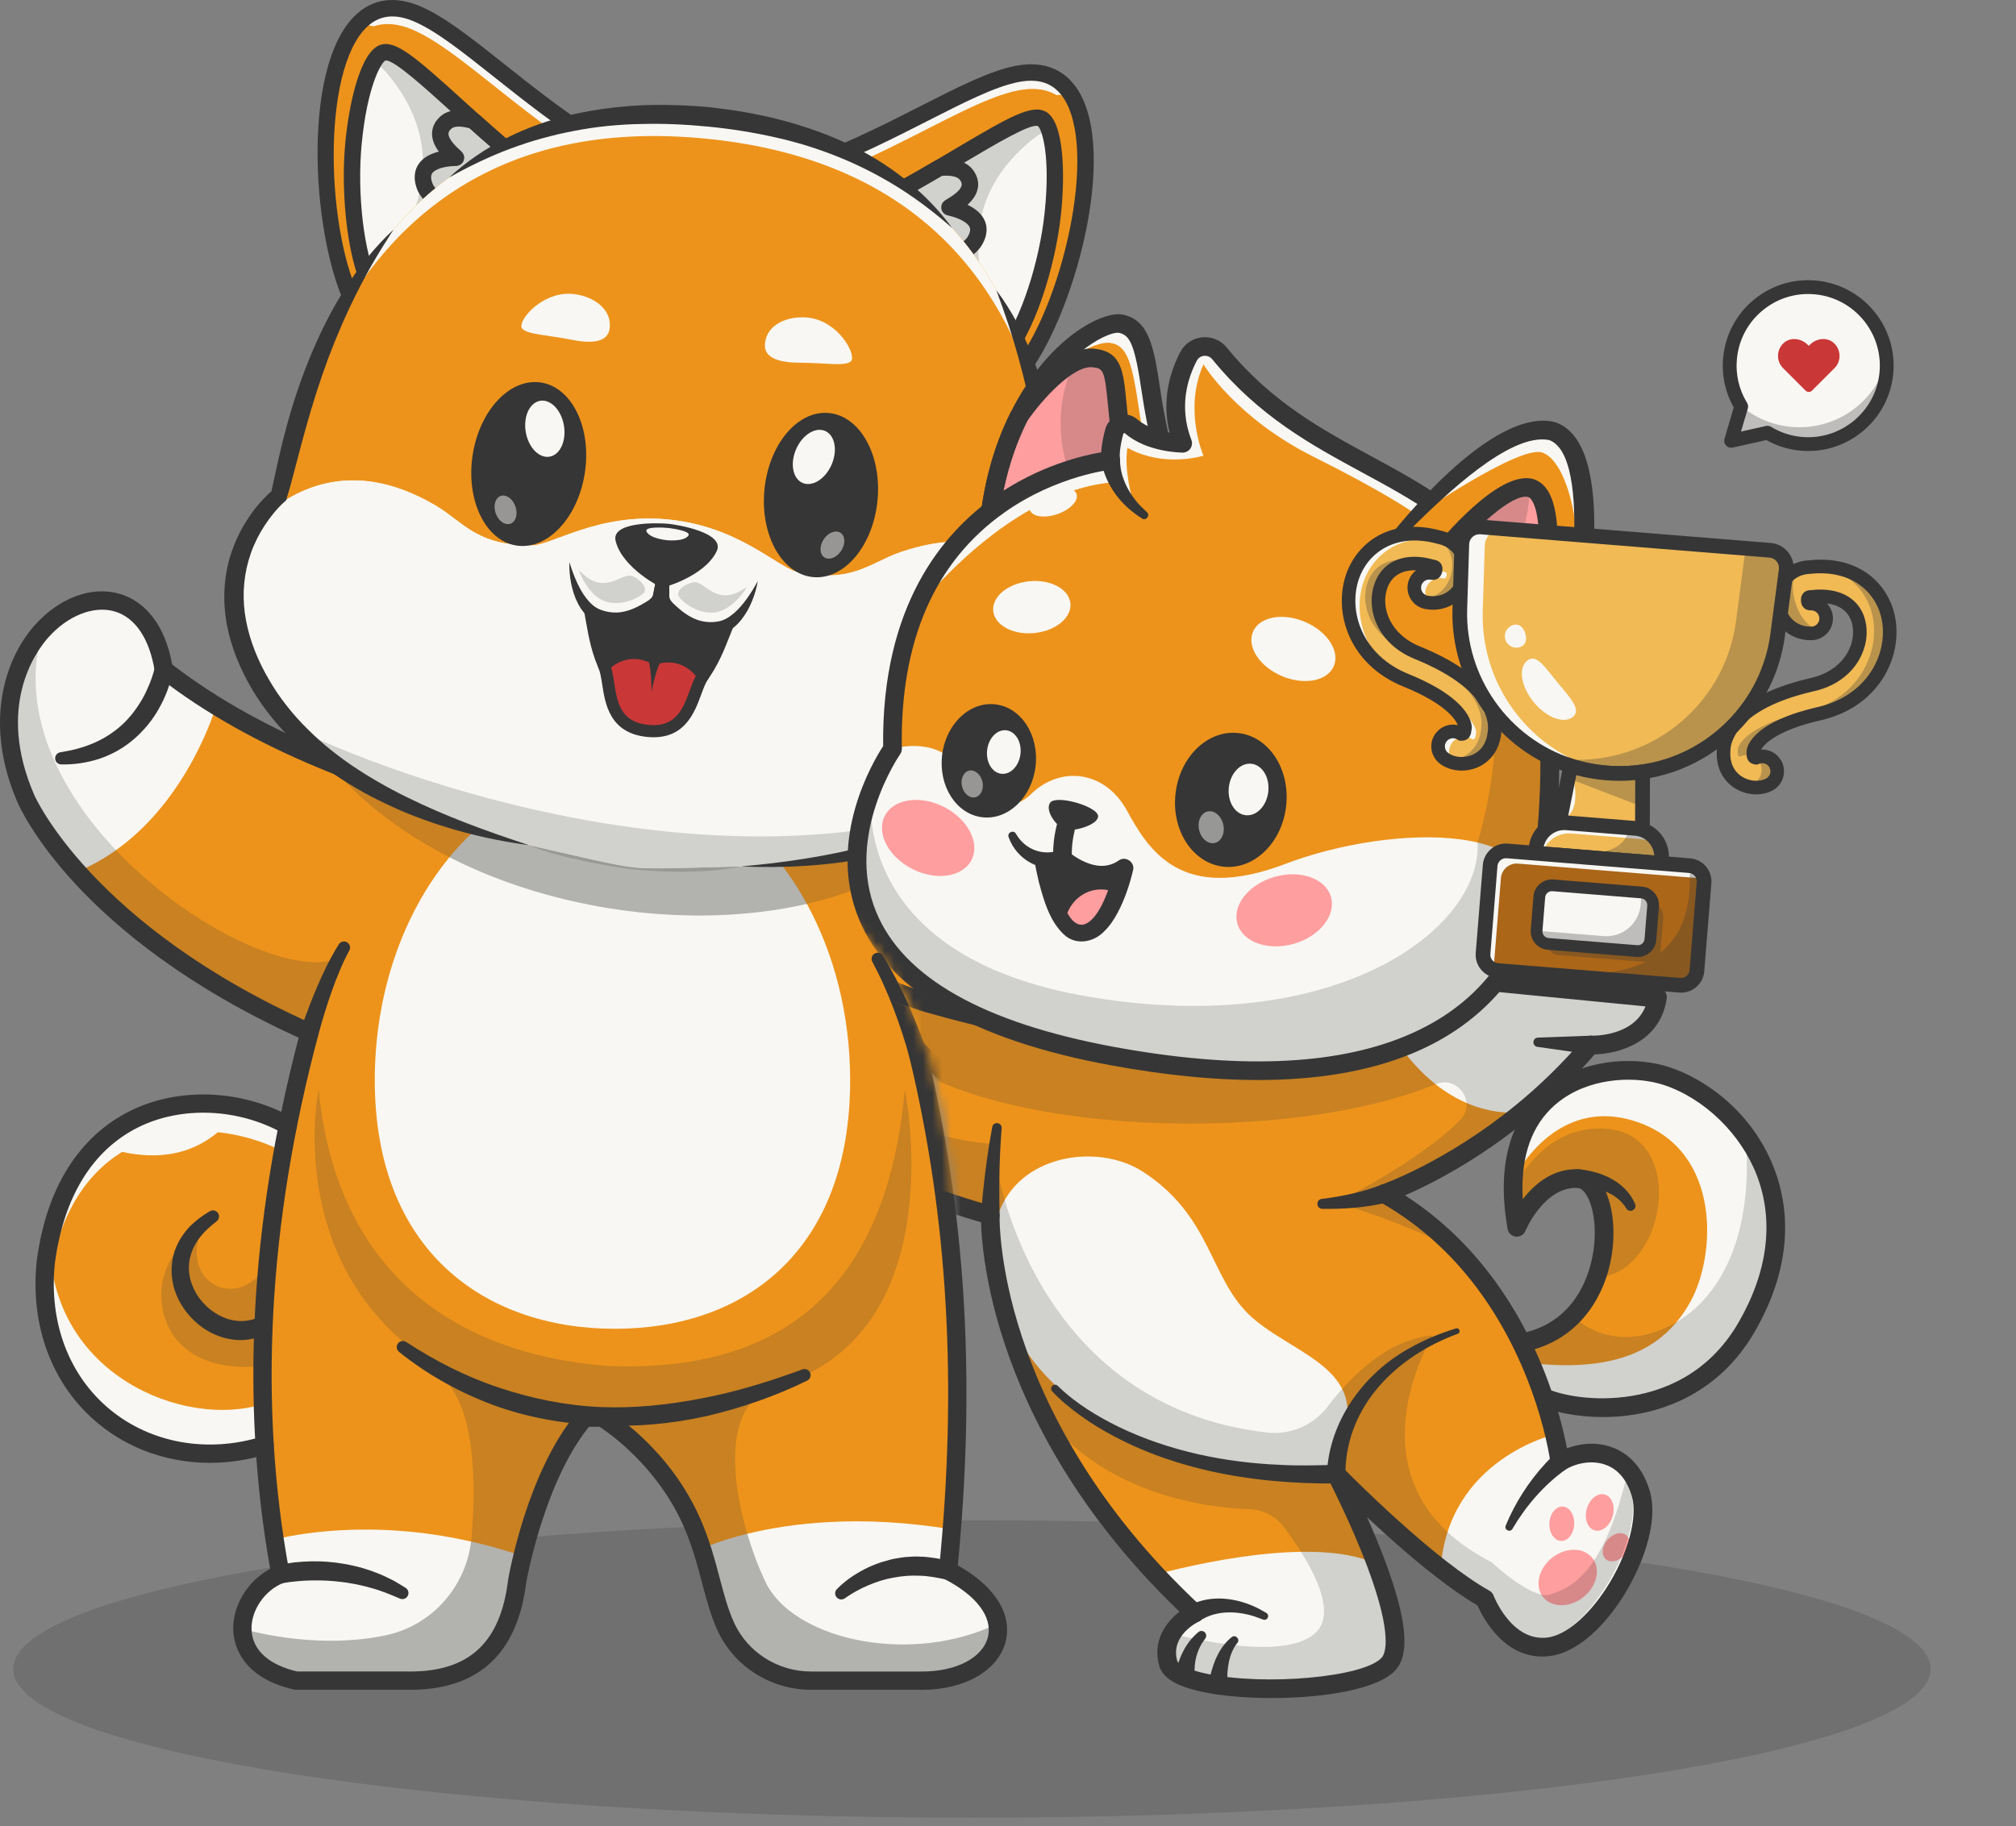 <svg width="213" height="193" viewBox="0 0 213 193" fill="none" xmlns="http://www.w3.org/2000/svg">
<rect x="0" y="0" width="213" height="193" fill="#808080" stroke="none"/>
<path opacity="0.2" d="M102.689 192.104C158.631 192.104 203.98 185.067 203.98 176.387C203.98 167.706 158.631 160.669 102.689 160.669C46.748 160.669 1.398 167.706 1.398 176.387C1.398 185.067 46.748 192.104 102.689 192.104Z" fill="#363636"></path>
<path d="M30.406 118.949C28.077 130.642 27.271 141.901 27.954 152.744C15.52 156.604 3.353 147.619 4.838 133.387C7.138 115.846 21.85 114.12 30.406 118.945V118.948V118.949Z" fill="#ED931B"></path>
<g opacity="0.2">
<path d="M28.265 133.544C25.029 139.119 18.267 135.131 21.75 129.094C21.75 129.094 16.372 132.506 17.106 137.874C17.841 143.241 22.907 144.968 27.722 144.328" fill="#363636"></path>
</g>
<path d="M30.405 118.945V118.948C30.277 119.599 30.006 121.033 29.887 121.68C27.822 120.633 25.461 119.911 23.026 119.654C20.252 121.96 16.86 122.598 12.904 121.735C9.086 124.084 6.071 128.48 5.124 135.687C4.989 136.975 4.966 138.219 5.047 139.414C4.699 137.543 4.615 135.522 4.838 133.387C7.138 115.846 21.85 114.12 30.405 118.945Z" fill="#F8F7F3"></path>
<path d="M27.76 148.385C19.506 151.014 5.247 145.318 5.247 131.001C1.844 140.622 10.853 157.366 27.453 152.893" fill="#F8F7F3"></path>
<path d="M121.178 103.364C124.317 105.907 127.518 108.375 130.776 110.764C132.913 112.332 135.23 114.088 135.834 116.669C136.493 119.487 134.742 122.474 132.248 123.941C129.753 125.408 126.698 125.601 123.823 125.276C118.578 124.682 113.696 122.506 109.249 119.744C107.088 118.402 100.754 114.121 97.076 111.665C97.704 114.618 98.371 117.56 98.887 120.539C99.38 123.382 99.264 126.873 100.168 129.586L100.171 129.595L100.175 129.634C100.532 132.856 100.783 136.093 100.941 139.346L100.945 139.395C101.296 146.73 101.151 154.145 100.561 161.632C100.449 163.081 100.32 164.534 100.171 165.987C103.486 167.678 105.1 169.733 105.387 171.64C105.87 174.855 102.588 177.655 97.327 177.619H85.708C81.836 177.619 78.273 175.396 76.672 171.872C75.579 169.472 75.122 166.689 74.156 163.684V163.681C73.834 162.682 73.457 161.661 72.983 160.621C69.694 153.402 63.622 149.823 63.622 149.823H61.77C58.139 154.078 56.107 160.791 55.211 164.464C54.821 166.055 54.647 167.073 54.647 167.073C53.703 174.891 49.371 177.701 43.079 177.616H31.292C27.594 176.785 25.945 174.833 25.655 172.765C25.629 172.575 25.613 172.385 25.61 172.195C25.607 172.156 25.607 172.134 25.607 172.134C25.581 169.714 27.285 167.273 29.63 166.37C29.405 165.153 29.198 163.929 29.015 162.698C28.519 159.419 28.168 156.101 27.955 152.744C27.391 143.783 27.842 134.537 29.334 124.996C29.643 122.992 30 120.978 30.406 118.949V118.946C31.051 115.705 31.814 112.429 32.697 109.121C32.658 109.105 32.62 109.086 32.581 109.069C20.101 103.49 12.531 97.037 8.137 92.132C4.081 87.606 2.731 84.394 2.731 84.394C-5 66.535 14.808 55.321 17.299 70.754C19.074 72.14 20.922 73.415 22.836 74.591V74.594C27.63 77.548 32.829 79.909 38.27 81.913C42.319 83.405 46.503 84.699 50.749 85.894L52.473 85.875L76.562 85.605C76.564 85.605 76.565 85.605 76.565 85.605C83.957 85.521 91.379 85.221 98.769 85.355C104.019 85.45 109.078 92.98 112.937 96.39C115.634 98.773 118.382 101.098 121.178 103.364L121.178 103.364Z" fill="#ED931B"></path>
<path d="M22.837 74.592V74.595C22.837 74.595 20.063 84.294 12.255 89.848C11.011 90.734 9.642 91.514 8.138 92.132C7.97 91.945 7.803 91.758 7.642 91.572C7.625 91.553 7.606 91.53 7.59 91.511C7.432 91.33 7.281 91.15 7.133 90.97C3.853 87.065 2.732 84.395 2.732 84.395C2.378 83.573 2.082 82.768 1.84 81.978C1.834 81.965 1.831 81.956 1.827 81.946C-0.202 75.32 1.547 69.821 4.51 66.587C8.879 61.819 15.885 61.987 17.299 70.755C19.074 72.141 20.923 73.416 22.837 74.592V74.592Z" fill="#F8F7F3"></path>
<path d="M105.436 172.264C105.436 175.212 102.247 177.653 97.328 177.621H85.709C81.837 177.621 78.274 175.398 76.673 171.874C75.581 169.474 75.123 166.691 74.157 163.685V163.682C74.157 163.682 75.825 162.864 78.957 162.094C83.406 161.002 90.811 160.013 100.562 161.634C100.449 163.084 100.321 164.536 100.172 165.989C103.487 167.681 105.101 169.736 105.388 171.643C105.404 171.746 105.417 171.852 105.423 171.955C105.433 172.062 105.436 172.165 105.436 172.265V172.264Z" fill="#F8F7F3"></path>
<path d="M55.212 164.465C54.822 166.056 54.648 167.074 54.648 167.074C53.704 174.892 49.371 177.702 43.08 177.617H31.293C31.164 177.588 31.038 177.559 30.916 177.527C30.791 177.495 30.672 177.463 30.552 177.427C30.433 177.395 30.317 177.36 30.204 177.321C30.091 177.286 29.979 177.247 29.869 177.208C29.435 177.053 29.035 176.879 28.671 176.686C28.581 176.637 28.494 176.589 28.407 176.541C28.146 176.39 27.905 176.232 27.682 176.061C27.615 176.01 27.544 175.955 27.479 175.903C27.408 175.845 27.341 175.787 27.277 175.726C27.209 175.668 27.148 175.61 27.087 175.549C27.035 175.498 26.984 175.443 26.932 175.391C26.861 175.317 26.793 175.24 26.729 175.162C26.636 175.049 26.549 174.933 26.465 174.817C26.458 174.811 26.455 174.804 26.452 174.798C26.407 174.734 26.365 174.669 26.323 174.602C26.281 174.534 26.242 174.466 26.204 174.399C26.169 174.334 26.133 174.267 26.101 174.199C26.069 174.138 26.037 174.074 26.011 174.009C26.008 174.003 26.004 173.993 26.001 173.986C25.979 173.938 25.959 173.887 25.94 173.838C25.924 173.799 25.908 173.761 25.895 173.722C25.873 173.661 25.851 173.597 25.831 173.532C25.75 173.281 25.692 173.023 25.657 172.766C25.631 172.575 25.615 172.385 25.612 172.195C25.609 172.156 25.609 172.134 25.609 172.134C25.583 169.715 27.287 167.273 29.632 166.371C29.407 165.153 29.201 163.929 29.017 162.699C30.889 162.225 39.058 160.479 49.779 162.918C51.528 163.314 53.345 163.82 55.213 164.464L55.212 164.465Z" fill="#F8F7F3"></path>
<path d="M89.822 114.166C89.822 132.058 78.831 140.43 64.963 140.43C51.095 140.43 39.598 132.058 39.598 114.166C39.598 104.876 42.629 96.5 47.487 90.596C48.988 88.772 50.663 87.184 52.474 85.876L76.563 85.606H76.566C80.026 88.002 83.002 91.41 85.247 95.524C88.13 100.797 89.822 107.227 89.822 114.166H89.822Z" fill="#F8F7F3"></path>
<g style="mix-blend-mode:color-burn" opacity="0.2">
<path d="M102.068 85.317C90.812 101.978 52.249 100.129 35.691 81.773L38.268 81.912C42.318 83.404 46.502 84.698 50.748 85.894L52.471 85.874L76.561 85.604H76.564L102.068 85.317V85.317Z" fill="#363636"></path>
</g>
<g opacity="0.2">
<path d="M97.326 177.62H85.707C81.835 177.62 78.272 175.397 76.671 171.873C75.579 169.473 75.121 166.69 74.155 163.684V163.681C73.833 162.682 73.456 161.661 72.982 160.621C69.693 153.402 63.621 149.823 63.621 149.823H61.769C58.138 154.078 56.106 160.792 55.21 164.464C54.82 166.056 54.646 167.073 54.646 167.073C53.702 174.891 49.37 177.701 43.078 177.617H31.291C27.593 176.786 25.944 174.833 25.654 172.765C25.631 172.492 25.615 172.292 25.609 172.195C25.606 172.156 25.606 172.134 25.606 172.134C25.606 172.134 33.028 174.437 40.714 172.836C45.711 171.799 49.395 167.537 49.824 162.454C50.333 156.369 50.214 147.955 46.178 145.094C46.178 145.094 45.411 144.792 44.196 144.192C44.248 143.554 44.261 143.113 44.261 143.113C30.132 132.785 33.604 115.422 33.665 115.129C35.189 131.239 44.609 142.614 63.782 144.328C83.355 145.336 93.773 135.382 95.6 115.142C95.6 115.142 100.786 140.263 82.811 146.225C74.535 147.846 78.062 161.298 80.875 167.19C83.683 173.082 95.377 175.894 104.516 171.996C104.809 171.871 105.099 171.755 105.386 171.642C105.869 174.857 102.587 177.656 97.327 177.621L97.326 177.62Z" fill="#363636"></path>
</g>
<g opacity="0.2">
<path d="M49.778 162.918C51.527 163.315 53.343 163.821 55.212 164.465C54.822 166.056 54.648 167.074 54.648 167.074C53.704 174.892 49.372 177.701 43.08 177.617H31.293C31.164 177.588 31.038 177.559 30.916 177.527C30.791 177.495 30.672 177.462 30.552 177.427C30.433 177.395 30.317 177.359 30.204 177.321C30.091 177.285 29.979 177.247 29.869 177.208C29.435 177.053 29.035 176.879 28.671 176.686C28.581 176.637 28.494 176.589 28.407 176.541C28.146 176.39 27.905 176.232 27.682 176.061C27.615 176.009 27.544 175.955 27.48 175.903C27.409 175.845 27.341 175.787 27.277 175.726C27.212 175.671 27.148 175.61 27.087 175.549C27.035 175.498 26.984 175.443 26.932 175.391C26.861 175.317 26.793 175.24 26.729 175.162C26.636 175.049 26.549 174.933 26.465 174.817C26.458 174.811 26.455 174.804 26.452 174.798C26.407 174.734 26.365 174.669 26.323 174.601C26.281 174.534 26.243 174.466 26.204 174.399C26.169 174.334 26.133 174.267 26.101 174.199C26.069 174.138 26.037 174.073 26.011 174.009C26.008 174.002 26.005 173.993 26.002 173.986C25.979 173.938 25.96 173.886 25.941 173.838C25.924 173.799 25.908 173.761 25.896 173.722C25.873 173.661 25.851 173.596 25.831 173.532C25.75 173.281 25.692 173.023 25.657 172.765C25.634 172.492 25.618 172.292 25.612 172.195C25.609 172.156 25.609 172.134 25.609 172.134C25.609 172.134 33.031 174.437 40.717 172.836C45.562 171.831 49.173 167.795 49.779 162.918L49.778 162.918Z" fill="#363636"></path>
</g>
<g opacity="0.2">
<path d="M105.436 172.264C105.436 175.212 102.247 177.654 97.328 177.621H85.709C81.837 177.621 78.274 175.399 76.673 171.875C75.581 169.475 75.123 166.691 74.157 163.686V163.683C74.157 163.683 75.825 162.864 78.957 162.095C79.527 164.04 80.222 165.818 80.876 167.191C83.685 173.083 95.379 175.895 104.518 171.998C104.811 171.872 105.101 171.756 105.388 171.643C105.404 171.746 105.417 171.852 105.424 171.956C105.433 172.062 105.437 172.165 105.437 172.265L105.436 172.264Z" fill="#363636"></path>
</g>
<g opacity="0.2">
<path d="M85.248 95.524C73.621 98.207 59.026 96.481 47.486 90.596C48.988 88.772 50.663 87.184 52.473 85.876L76.562 85.606H76.565C80.025 88.002 83.001 91.41 85.247 95.524H85.248Z" fill="#363636"></path>
</g>
<path d="M101.195 165.439C103.034 146.611 102.106 129.428 98.362 112.997C97.999 112.384 97.641 111.767 97.284 111.151C97.181 110.972 97.077 110.793 96.974 110.615C96.961 110.617 96.949 110.619 96.936 110.62C96.66 110.649 96.409 110.797 96.249 111.023C96.089 111.25 96.034 111.536 96.1 111.806C100.156 128.707 101.173 146.398 99.208 165.89C99.169 166.287 99.376 166.667 99.731 166.848C103.155 168.596 104.893 170.891 104.38 172.99C103.839 175.207 101.017 176.68 97.327 176.652H85.707C82.181 176.652 78.979 174.619 77.55 171.473C76.908 170.06 76.483 168.455 76.034 166.757C75.509 164.774 74.914 162.527 73.862 160.22C70.484 152.808 64.372 149.143 64.113 148.99C63.964 148.903 63.795 148.856 63.622 148.856H61.77C61.487 148.856 61.218 148.98 61.034 149.195C55.715 155.427 53.772 166.444 53.693 166.911C53.69 166.926 53.688 166.942 53.686 166.958C52.889 173.566 49.602 176.652 43.336 176.652C43.252 176.652 43.166 176.652 43.08 176.65H31.401C28.445 175.959 26.736 174.442 26.584 172.371C26.433 170.302 27.924 168.063 29.977 167.273C30.411 167.106 30.665 166.653 30.58 166.195C27.292 148.422 28.319 129.303 33.631 109.37C33.753 108.911 33.524 108.432 33.09 108.239C9.697 97.814 3.679 84.155 3.617 84.01C-0.408 74.713 3.713 68.951 5.072 67.406C7.126 65.071 9.882 63.976 12.091 64.612C14.28 65.243 15.791 67.48 16.345 70.909C16.383 71.15 16.512 71.367 16.704 71.517C26.946 79.508 39.528 83.74 50.486 86.826C50.999 86.97 51.533 86.671 51.678 86.158C51.823 85.644 51.524 85.11 51.01 84.966C40.339 81.96 28.113 77.859 18.188 70.221C17.201 64.845 14.296 63.235 12.627 62.754C9.657 61.898 6.206 63.191 3.621 66.129C0.43 69.757 -1.713 76.561 1.84 84.768C2.084 85.347 8.019 98.95 31.555 109.666C26.423 129.316 25.411 148.195 28.546 165.805C26.098 167.102 24.463 169.852 24.657 172.511C24.76 173.918 25.591 177.323 31.08 178.559C31.15 178.574 31.221 178.582 31.292 178.582H43.068C50.468 178.673 54.673 174.855 55.602 167.216C55.699 166.677 57.566 156.556 62.224 150.788H63.344C64.422 151.49 69.327 154.928 72.104 161.021C73.088 163.179 73.636 165.249 74.166 167.251C74.637 169.031 75.081 170.711 75.79 172.272C77.532 176.107 81.425 178.584 85.708 178.584H97.321C97.357 178.584 97.393 178.584 97.429 178.584C101.964 178.584 105.507 176.528 106.259 173.448C106.964 170.562 105.078 167.6 101.196 165.438L101.195 165.439Z" fill="#363636"></path>
<path d="M18.251 70.916C18.216 71.135 18.183 71.29 18.142 71.469C18.104 71.643 18.058 71.812 18.01 71.98C17.915 72.316 17.807 72.647 17.686 72.973C17.445 73.626 17.145 74.254 16.805 74.862C16.129 76.083 15.219 77.183 14.156 78.109C13.091 79.034 11.835 79.739 10.515 80.186C9.187 80.615 7.811 80.819 6.459 80.788C6.102 80.78 5.819 80.484 5.828 80.127C5.835 79.809 6.07 79.55 6.373 79.503L6.38 79.502C7.607 79.308 8.793 79.007 9.889 78.534C10.983 78.062 11.983 77.423 12.856 76.637C13.725 75.845 14.443 74.894 15.038 73.864C15.334 73.347 15.583 72.802 15.809 72.249C15.922 71.973 16.024 71.692 16.114 71.41C16.161 71.269 16.201 71.127 16.242 70.987C16.282 70.853 16.322 70.693 16.345 70.595L16.358 70.541C16.48 70.022 16.999 69.7 17.519 69.822C18.014 69.938 18.33 70.421 18.251 70.916H18.251Z" fill="#363636"></path>
<path d="M31.77 108.851C32.036 108.053 32.314 107.291 32.608 106.519C32.901 105.752 33.208 104.989 33.532 104.232C34.187 102.72 34.897 101.225 35.794 99.799C35.984 99.497 36.381 99.407 36.683 99.596C36.971 99.777 37.067 100.15 36.908 100.446L36.901 100.458C36.159 101.831 35.567 103.317 35.032 104.819C34.766 105.572 34.518 106.332 34.282 107.096C34.049 107.858 33.822 108.636 33.625 109.392L33.623 109.401C33.488 109.918 32.959 110.227 32.443 110.092C31.926 109.958 31.616 109.429 31.751 108.912C31.756 108.892 31.763 108.87 31.769 108.851L31.77 108.851Z" fill="#363636"></path>
<path d="M96.109 111.843C95.888 110.987 95.62 110.096 95.34 109.23C95.058 108.36 94.751 107.497 94.425 106.642C94.102 105.786 93.75 104.941 93.376 104.107C93.007 103.27 92.594 102.457 92.169 101.649L92.162 101.636C91.996 101.321 92.117 100.931 92.432 100.765C92.735 100.606 93.109 100.713 93.284 101.002C93.773 101.813 94.249 102.632 94.68 103.473C95.116 104.312 95.529 105.162 95.913 106.024C96.299 106.884 96.666 107.754 97.008 108.634C97.352 109.518 97.671 110.391 97.97 111.32C98.134 111.828 97.854 112.373 97.346 112.537C96.838 112.7 96.293 112.421 96.129 111.912C96.124 111.896 96.118 111.878 96.114 111.861L96.109 111.842V111.843Z" fill="#363636"></path>
<path d="M42.917 141.826C45.988 143.833 49.253 145.504 52.702 146.642C56.138 147.795 59.719 148.531 63.351 148.698C66.985 148.857 70.626 148.47 74.206 147.772C77.796 147.091 81.308 145.996 84.773 144.726L84.778 144.724C85.112 144.601 85.483 144.773 85.605 145.108C85.72 145.42 85.575 145.766 85.283 145.91C81.897 147.561 78.304 148.816 74.604 149.666C70.9 150.501 67.069 150.819 63.261 150.632C59.456 150.461 55.642 149.797 52.056 148.465C48.477 147.128 45.105 145.248 42.158 142.867C41.881 142.643 41.838 142.237 42.062 141.96C42.271 141.701 42.643 141.648 42.917 141.826H42.917Z" fill="#363636"></path>
<path d="M29.396 165.434C29.728 165.348 30 165.29 30.298 165.242C30.59 165.189 30.881 165.152 31.172 165.113C31.754 165.053 32.337 165.018 32.921 165.006C34.088 164.981 35.255 165.08 36.404 165.283C36.691 165.329 36.977 165.384 37.261 165.456C37.544 165.525 37.83 165.582 38.111 165.661C38.667 165.838 39.23 165.986 39.766 166.22C40.035 166.331 40.31 166.425 40.572 166.552L41.357 166.931C41.62 167.053 41.866 167.207 42.115 167.356C42.364 167.504 42.61 167.655 42.855 167.808C43.156 167.997 43.247 168.394 43.058 168.696C42.888 168.967 42.549 169.068 42.263 168.948L42.222 168.93C41.23 168.513 40.251 168.096 39.222 167.825C38.717 167.668 38.196 167.563 37.682 167.443C37.423 167.392 37.161 167.352 36.901 167.305C36.642 167.254 36.38 167.22 36.117 167.193C35.071 167.053 34.012 167.007 32.957 167.025C32.43 167.033 31.903 167.064 31.38 167.113C31.12 167.139 30.858 167.161 30.601 167.197C30.349 167.229 30.075 167.275 29.865 167.31L29.801 167.321C29.276 167.41 28.777 167.056 28.688 166.531C28.604 166.034 28.919 165.56 29.397 165.435L29.396 165.434Z" fill="#363636"></path>
<path d="M88.421 167.946C88.632 167.726 88.817 167.552 89.027 167.377C89.229 167.2 89.441 167.039 89.653 166.876C89.869 166.718 90.093 166.574 90.315 166.426C90.544 166.29 90.77 166.146 91.005 166.017C91.94 165.494 92.957 165.112 94.007 164.846L94.401 164.748L94.803 164.68C95.071 164.64 95.338 164.582 95.609 164.559C96.152 164.525 96.696 164.468 97.24 164.512C97.786 164.514 98.323 164.599 98.861 164.674C99.132 164.706 99.391 164.786 99.654 164.85C99.916 164.916 100.178 164.986 100.437 165.059C100.95 165.203 101.249 165.735 101.105 166.248C100.968 166.736 100.478 167.031 99.989 166.934L99.904 166.917C98.993 166.732 98.087 166.541 97.166 166.529C96.249 166.479 95.328 166.557 94.42 166.727C93.507 166.88 92.614 167.167 91.749 167.534C91.532 167.624 91.321 167.728 91.105 167.825C90.896 167.932 90.686 168.041 90.479 168.154C90.069 168.372 89.65 168.644 89.302 168.885L89.251 168.92C88.96 169.123 88.559 169.051 88.355 168.759C88.177 168.503 88.211 168.162 88.42 167.945L88.421 167.946Z" fill="#363636"></path>
<path d="M22.177 154.598C17.865 154.598 13.721 153.187 10.431 150.489C5.543 146.48 3.155 140.209 3.878 133.285C5.148 123.599 9.929 119.315 13.717 117.422C18.855 114.854 25.593 115.123 30.881 118.105C31.346 118.367 31.51 118.957 31.248 119.422C30.986 119.887 30.397 120.051 29.931 119.789C25.187 117.112 19.161 116.862 14.58 119.151C9.75 121.566 6.712 126.531 5.797 133.511C5.146 139.752 7.281 145.405 11.657 148.994C15.975 152.535 21.96 153.593 27.667 151.822C28.177 151.663 28.718 151.948 28.877 152.458C29.035 152.968 28.75 153.51 28.24 153.668C26.23 154.292 24.185 154.598 22.178 154.598H22.177Z" fill="#363636"></path>
<path d="M22.871 129.087C22.269 129.556 21.703 130.05 21.239 130.613C20.779 131.175 20.422 131.795 20.209 132.449C19.995 133.1 19.91 133.782 19.98 134.458C20.043 135.134 20.263 135.794 20.574 136.411C21.207 137.645 22.304 138.65 23.545 139.197C24.792 139.744 26.184 139.764 27.391 139.18C27.872 138.948 28.45 139.149 28.682 139.63C28.908 140.096 28.725 140.653 28.276 140.899L28.267 140.904C27.434 141.356 26.469 141.604 25.509 141.623C24.546 141.639 23.598 141.423 22.74 141.052C21.878 140.683 21.107 140.146 20.449 139.503C19.791 138.861 19.241 138.109 18.834 137.279C18.425 136.45 18.189 135.528 18.138 134.592C18.09 133.656 18.241 132.703 18.596 131.844C18.95 130.984 19.479 130.222 20.094 129.578C20.727 128.951 21.433 128.435 22.173 128.004C22.481 127.825 22.876 127.929 23.055 128.236C23.219 128.519 23.145 128.874 22.894 129.069L22.871 129.086L22.871 129.087Z" fill="#363636"></path>
<path d="M71.744 20.629L86.778 28.86L107.125 39.997C112.32 34.507 117.06 17.097 113.382 10.359C112.272 8.326 110.395 7.267 107.532 7.8C100.325 9.143 87.976 19.509 71.744 20.629Z" fill="#ED931B"></path>
<path d="M71.744 20.629L74.445 22.109C89.418 20.165 100.849 10.806 107.672 9.535C110.535 9.002 112.412 10.061 113.522 12.094C114.101 13.156 114.471 14.487 114.666 15.993C114.577 13.769 114.177 11.817 113.382 10.36C112.272 8.327 110.395 7.268 107.532 7.801C100.325 9.144 87.976 19.51 71.744 20.63V20.629Z" fill="#F8F7F3"></path>
<path d="M86.779 28.86L107.125 39.997C112.32 34.507 117.06 17.097 113.383 10.359C112.466 9.894 111.274 9.844 109.766 10.727C105.91 12.983 95.768 26.258 86.779 28.86V28.86Z" fill="#ED931B"></path>
<path d="M107.126 40.866C106.912 40.866 106.697 40.788 106.529 40.629C106.181 40.299 106.165 39.75 106.495 39.401C111.731 33.865 116 16.982 112.622 10.781C111.608 8.92 109.996 8.224 107.692 8.654C105.197 9.119 101.906 10.795 98.095 12.735C91.064 16.315 82.315 20.77 71.804 21.496C71.327 21.525 70.911 21.168 70.878 20.69C70.845 20.211 71.206 19.797 71.685 19.764C81.842 19.062 90.417 14.696 97.307 11.188C101.238 9.186 104.632 7.458 107.374 6.946C110.425 6.378 112.767 7.416 114.147 9.95C118.16 17.317 112.879 35.179 107.757 40.595C107.586 40.776 107.357 40.866 107.126 40.866H107.126Z" fill="#363636"></path>
<path d="M106.693 36.677V36.679C106.393 37.108 106.089 37.482 105.784 37.788L92.278 21.613C101.822 16.645 108.388 11.566 110.102 12.579C110.371 12.738 110.621 13.12 110.833 13.71C111.4 15.289 111.679 18.359 111.231 22.591C110.691 27.683 108.819 33.617 106.693 36.676V36.677Z" fill="#F8F7F3"></path>
<g opacity="0.2">
<path d="M106.693 36.677V36.679C106.393 37.108 106.089 37.482 105.784 37.788L92.278 21.613C101.822 16.645 108.388 11.566 110.102 12.579C110.371 12.738 110.621 13.12 110.833 13.71C110.133 13.935 109.143 14.564 107.743 15.923C103.336 20.203 102.707 25.152 103.839 29.963C104.167 31.355 105.505 34.253 106.693 36.676V36.677Z" fill="#363636"></path>
</g>
<path d="M105.784 38.656C105.771 38.656 105.758 38.656 105.745 38.655C105.501 38.645 105.274 38.532 105.117 38.345L91.613 22.171C91.445 21.969 91.377 21.702 91.428 21.444C91.48 21.186 91.645 20.966 91.878 20.844C95.37 19.026 98.399 17.229 101.071 15.644C106.725 12.292 109.077 10.965 110.545 11.833C112.42 12.94 112.551 18.369 112.094 22.681C111.511 28.19 109.22 35.576 106.398 38.401C106.235 38.565 106.014 38.656 105.784 38.656V38.656ZM93.634 21.883L105.793 36.444C107.833 33.715 109.805 27.802 110.367 22.499C111.014 16.392 110.072 13.636 109.655 13.324C108.899 13.021 105.21 15.209 101.957 17.138C99.631 18.517 96.788 20.204 93.634 21.883Z" fill="#363636"></path>
<path d="M98.262 29.646C98.011 29.646 97.765 29.538 97.595 29.335L91.613 22.171C91.444 21.969 91.376 21.701 91.428 21.443C91.48 21.185 91.645 20.965 91.878 20.843C94.54 19.459 96.977 18.055 98.803 16.986C98.911 16.923 99.031 16.884 99.156 16.871C100.909 16.699 102.14 17.071 102.816 17.98C103.391 18.755 103.398 19.472 103.302 19.936C103.159 20.634 102.708 21.204 102.221 21.642C102.999 22.012 103.739 22.565 104.068 23.384C104.3 23.96 104.41 24.896 103.622 26.086C103.622 26.086 103.622 26.087 103.621 26.087C102.927 27.134 100.179 28.754 98.665 29.546C98.537 29.613 98.399 29.646 98.262 29.646L98.262 29.646ZM93.634 21.882L98.474 27.678C100.389 26.622 101.896 25.545 102.174 25.127C102.472 24.677 102.567 24.308 102.456 24.032C102.256 23.535 101.361 23.041 100.174 22.774C100.113 22.76 100.074 22.749 100.061 22.745C99.732 22.644 99.492 22.355 99.452 22.014C99.385 21.439 99.836 21.176 100.054 21.049C100.994 20.499 101.514 20.008 101.6 19.587C101.623 19.476 101.629 19.296 101.421 19.014C101.159 18.663 100.484 18.511 99.511 18.583C97.912 19.518 95.875 20.69 93.634 21.882L93.634 21.882Z" fill="#363636"></path>
<path d="M76.433 21.101L60.061 26.173L37.903 33.034C33.906 26.618 32.73 8.614 37.675 2.743C39.168 0.972 41.218 0.307 43.918 1.401C50.713 4.153 60.75 16.77 76.433 21.101Z" fill="#ED931B"></path>
<path d="M76.433 21.101L73.492 22.013C59.206 17.125 49.868 5.677 43.435 3.072C40.735 1.979 38.685 2.644 37.192 4.414C36.413 5.34 35.785 6.57 35.294 8.007C35.824 5.845 36.605 4.012 37.674 2.743C39.168 0.972 41.218 0.307 43.918 1.401C50.713 4.153 60.749 16.77 76.433 21.101Z" fill="#F8F7F3"></path>
<path d="M60.06 26.173L37.903 33.034C33.906 26.619 32.729 8.614 37.674 2.743C38.665 2.47 39.844 2.658 41.145 3.824C44.475 6.803 51.769 21.832 60.06 26.173H60.06Z" fill="#ED931B"></path>
<path d="M37.903 33.903C37.612 33.903 37.329 33.758 37.165 33.493C33.224 27.166 31.606 8.61 37.006 2.19C38.864 -0.018 41.365 -0.57 44.242 0.596C46.827 1.643 49.809 4.013 53.262 6.757C59.315 11.568 66.849 17.555 76.663 20.265C77.125 20.392 77.396 20.87 77.269 21.333C77.141 21.795 76.663 22.064 76.201 21.938C66.045 19.134 58.358 13.024 52.182 8.116C48.834 5.455 45.943 3.157 43.589 2.204C41.417 1.325 39.699 1.685 38.335 3.307C33.789 8.711 34.609 26.106 38.638 32.574C38.892 32.981 38.767 33.517 38.36 33.77C38.218 33.859 38.059 33.901 37.902 33.902L37.903 33.903Z" fill="#363636"></path>
<path d="M38.988 29.866V29.869C39.196 30.349 39.419 30.776 39.657 31.136L56.115 17.976C47.751 11.207 42.329 4.921 40.447 5.573C40.152 5.675 39.831 6 39.506 6.536C38.636 7.97 37.751 10.923 37.347 15.159C36.862 20.257 37.514 26.444 38.988 29.866H38.988Z" fill="#F8F7F3"></path>
<g opacity="0.2">
<path d="M38.988 29.866V29.869C39.196 30.349 39.419 30.776 39.657 31.136L56.114 17.976C47.751 11.207 42.329 4.921 40.447 5.573C40.152 5.675 39.83 6 39.506 6.536C40.147 6.895 40.991 7.709 42.093 9.32C45.559 14.393 45.19 19.367 43.122 23.856C42.523 25.155 40.635 27.728 38.988 29.866Z" fill="#363636"></path>
</g>
<path d="M39.657 32.004C39.613 32.004 39.568 32.001 39.523 31.994C39.282 31.956 39.068 31.818 38.933 31.615C36.731 28.285 35.958 20.591 36.483 15.076C36.894 10.758 38.104 5.465 40.161 4.753C41.773 4.196 43.813 5.963 48.685 10.375C50.989 12.461 53.599 14.825 56.658 17.302C56.863 17.468 56.981 17.717 56.98 17.98C56.979 18.243 56.86 18.491 56.654 18.655L40.199 31.815C40.044 31.939 39.853 32.005 39.657 32.005L39.657 32.004ZM40.788 6.391C40.764 6.391 40.742 6.393 40.721 6.396C40.267 6.615 38.794 9.128 38.211 15.24C37.706 20.549 38.461 26.737 39.916 29.817L54.731 17.969C51.975 15.697 49.525 13.478 47.52 11.662C44.787 9.188 41.698 6.391 40.787 6.391H40.788Z" fill="#363636"></path>
<path d="M48.825 24.673C48.631 24.673 48.436 24.608 48.276 24.478C46.951 23.4 44.581 21.264 44.108 20.101C44.108 20.101 44.108 20.1 44.108 20.1C43.573 18.777 43.868 17.881 44.21 17.363C44.696 16.625 45.534 16.23 46.367 16.023C45.977 15.497 45.648 14.848 45.647 14.137C45.647 13.663 45.796 12.962 46.513 12.317C47.356 11.56 48.637 11.44 50.32 11.959C50.44 11.995 50.55 12.058 50.643 12.141C52.217 13.55 54.322 15.409 56.66 17.301C56.865 17.466 56.983 17.716 56.983 17.979C56.982 18.242 56.862 18.49 56.656 18.655L49.366 24.484C49.208 24.61 49.016 24.674 48.824 24.674L48.825 24.673ZM45.718 19.448C45.907 19.912 47.169 21.268 48.835 22.684L54.733 17.968C52.771 16.352 51.009 14.798 49.631 13.565C48.692 13.3 48 13.315 47.673 13.608C47.414 13.842 47.384 14.02 47.384 14.133C47.384 14.562 47.797 15.147 48.608 15.873C48.795 16.04 49.185 16.388 49.006 16.938C48.899 17.265 48.606 17.501 48.263 17.535C48.25 17.536 48.21 17.539 48.147 17.54C46.931 17.566 45.955 17.871 45.66 18.318C45.496 18.567 45.516 18.948 45.718 19.448L45.718 19.448Z" fill="#363636"></path>
<path d="M110.642 79.176C99.328 93.9 73.203 91.733 67.021 91.111C60.839 90.489 34.806 87.408 26.652 70.726C23.283 63.832 24.95 58.607 26.856 55.519C27.95 53.743 29.122 52.672 29.466 52.394C31.63 44.522 36.95 8.539 74.944 12.361C112.937 16.184 110.984 52.506 111.536 60.65C111.817 60.992 112.753 62.276 113.471 64.233C114.724 67.639 115.317 73.092 110.642 79.177L110.642 79.176Z" fill="#ED931B"></path>
<path d="M109.948 43.803C106.55 31.008 97.817 16.991 74.711 14.667C51.584 12.34 40.235 24.362 34.363 36.235C39.633 23.85 50.56 9.908 74.943 12.361C99.303 14.812 107.242 30.624 109.948 43.803Z" fill="#F8F7F3"></path>
<path d="M89.868 38.218C90.555 37.707 88.944 34.463 86.091 33.701C84.099 33.17 81.07 33.853 80.823 36.311C80.656 37.962 82.589 38.331 84.567 38.336C87.145 38.342 89.182 38.73 89.869 38.218H89.868Z" fill="#F8F7F3"></path>
<path d="M55.175 34.727C54.605 34.089 56.83 31.231 59.777 31.053C61.835 30.929 64.667 32.203 64.42 34.66C64.253 36.312 62.286 36.288 60.347 35.899C57.819 35.391 55.746 35.366 55.175 34.727L55.175 34.727Z" fill="#F8F7F3"></path>
<path d="M110.646 79.177C103.033 89.084 88.716 91.344 78.279 91.572C73.204 91.684 69.083 91.886 67.061 91.682C65.037 91.479 60.851 90.441 55.896 89.32C45.716 87.016 32.141 81.948 26.656 70.727C23.287 63.833 24.954 58.608 26.86 55.519C30.702 51.644 37.129 48.225 45.96 53.389C48.951 55.139 50.267 57.654 56.152 57.643C58.373 57.638 63.163 54.155 70.667 54.91C78.172 55.665 82.172 60.032 84.348 60.48C90.112 61.662 91.903 59.46 95.183 58.341C104.865 55.04 110.482 59.67 113.475 64.233C114.728 67.639 115.32 73.092 110.646 79.177Z" fill="#F8F7F3"></path>
<path d="M110.646 79.175C109.25 80.991 107.629 82.552 105.845 83.888C97.912 89.844 86.801 91.385 78.278 91.572C73.204 91.683 69.083 91.885 67.061 91.681C65.038 91.477 60.851 90.439 55.895 89.319C47.823 87.492 37.616 83.928 31 76.934C29.271 75.108 27.79 73.05 26.655 70.726C23.288 63.832 24.954 58.606 26.86 55.519C30.702 51.642 37.128 48.225 45.961 53.387C48.95 55.137 50.267 57.652 56.151 57.642C58.373 57.637 63.163 54.156 70.667 54.909C78.171 55.665 82.172 60.031 84.348 60.479C90.111 61.662 91.903 59.46 95.182 58.339C104.866 55.038 110.482 59.669 113.475 64.231C114.726 67.638 115.32 73.091 110.646 79.175V79.175Z" fill="#F8F7F3"></path>
<g opacity="0.2">
<path d="M105.845 83.888C97.912 89.844 86.801 91.386 78.279 91.572C74.153 92.438 69.024 92.091 67.002 91.887C64.979 91.683 58.965 90.666 55.895 89.32C47.823 87.493 37.616 83.928 31 76.935C45.472 83.857 79.16 94.548 105.844 83.888H105.845Z" fill="#363636"></path>
</g>
<path d="M70.24 63.566L70.127 63.573L70.13 63.537L70.24 63.566Z" fill="#363636"></path>
<path d="M70.35 63.56L70.347 63.595L70.24 63.567L70.35 63.56Z" fill="#363636"></path>
<path d="M47.457 18.756C51.016 15.452 55.601 13.227 60.391 12.119C62.792 11.571 65.243 11.258 67.697 11.132C70.152 11.026 72.609 11.112 75.047 11.338C77.48 11.617 79.906 12.011 82.287 12.621C84.664 13.237 87.005 14.024 89.241 15.052C93.709 17.098 97.748 20.184 100.606 24.103C98.787 22.504 96.889 21.051 94.879 19.793C92.868 18.54 90.762 17.465 88.578 16.585C86.395 15.7 84.136 15.005 81.833 14.498C79.532 13.984 77.196 13.611 74.841 13.383C72.487 13.152 70.124 13.042 67.768 13.104C65.412 13.146 63.059 13.37 60.749 13.816C60.174 13.937 59.593 14.037 59.021 14.174C58.452 14.321 57.876 14.451 57.31 14.613C56.173 14.922 55.052 15.293 53.942 15.703C51.723 16.532 49.571 17.568 47.457 18.756Z" fill="#363636"></path>
<path d="M55.896 89.319C51.267 88.71 46.691 87.511 42.343 85.665C41.262 85.191 40.193 84.685 39.142 84.138C38.093 83.585 37.072 82.976 36.07 82.335C35.075 81.681 34.104 80.985 33.167 80.242C32.235 79.491 31.339 78.69 30.494 77.833C28.815 76.111 27.331 74.171 26.172 72.037C25.029 69.906 24.149 67.577 23.829 65.114C23.508 62.659 23.767 60.091 24.675 57.772C25.118 56.611 25.704 55.51 26.406 54.494C26.757 53.986 27.135 53.497 27.551 53.038C27.971 52.574 28.39 52.147 28.919 51.721L28.629 52.165C28.901 50.946 29.154 49.669 29.445 48.41C29.731 47.146 30.049 45.884 30.399 44.629C31.105 42.121 31.942 39.64 32.966 37.232C33.48 36.03 34.02 34.837 34.631 33.679C34.931 33.098 35.245 32.524 35.569 31.955C35.906 31.394 36.242 30.833 36.599 30.284C38.024 28.093 39.665 26.035 41.573 24.271C40.868 25.363 40.182 26.451 39.535 27.556C38.89 28.663 38.285 29.788 37.712 30.924C36.565 33.197 35.559 35.531 34.665 37.908C33.783 40.29 33.016 42.716 32.33 45.17C31.983 46.397 31.659 47.631 31.335 48.871C31.007 50.114 30.701 51.354 30.304 52.625C30.304 52.749 30.25 52.861 30.165 52.937L30.014 53.069C29.651 53.389 29.265 53.808 28.925 54.222C28.581 54.644 28.256 55.083 27.958 55.539C27.361 56.451 26.87 57.43 26.511 58.452C25.785 60.493 25.577 62.691 25.874 64.843C26.172 66.996 26.935 69.1 27.987 71.061C28.521 72.035 29.096 72.992 29.761 73.89C30.425 74.787 31.138 75.652 31.914 76.463C32.695 77.269 33.51 78.047 34.372 78.776C35.239 79.5 36.142 80.184 37.075 80.831C38.955 82.104 40.937 83.245 42.996 84.251C47.106 86.288 51.463 87.864 55.898 89.32L55.896 89.319Z" fill="#363636"></path>
<path d="M105.273 30.68C106.845 32.759 108.071 35.1 109.025 37.538C109.508 38.757 109.913 40.005 110.26 41.267C110.611 42.529 110.911 43.804 111.168 45.088C111.682 47.655 111.994 50.255 112.183 52.854C112.267 54.154 112.332 55.454 112.354 56.75C112.39 58.042 112.377 59.343 112.402 60.592L112.206 60.099C112.639 60.623 112.964 61.124 113.284 61.663C113.599 62.196 113.869 62.752 114.113 63.319C114.598 64.454 114.954 65.65 115.157 66.876C115.581 69.329 115.298 71.893 114.497 74.228C113.688 76.571 112.382 78.687 110.82 80.53C110.032 81.449 109.196 82.328 108.288 83.125C107.381 83.921 106.425 84.657 105.426 85.325C104.425 85.988 103.392 86.596 102.33 87.144C101.267 87.688 100.173 88.164 99.068 88.599C97.957 89.02 96.835 89.403 95.698 89.729C94.56 90.049 93.412 90.324 92.259 90.566C87.639 91.501 82.933 91.767 78.279 91.572C79.439 91.461 80.597 91.347 81.75 91.21C82.903 91.074 84.051 90.901 85.194 90.723C87.479 90.356 89.742 89.894 91.962 89.299C94.183 88.709 96.354 87.971 98.448 87.08C99.492 86.625 100.509 86.121 101.506 85.587C102.498 85.042 103.456 84.444 104.379 83.8C106.21 82.496 107.885 80.987 109.299 79.264C110.703 77.535 111.891 75.636 112.607 73.576C113.329 71.52 113.538 69.319 113.231 67.176C113.081 66.103 112.796 65.045 112.392 64.032C112.192 63.525 111.957 63.032 111.703 62.551C111.452 62.077 111.158 61.59 110.866 61.204L110.811 61.132C110.716 61.005 110.67 60.857 110.67 60.711C110.598 60.047 110.554 59.4 110.515 58.754L110.404 56.828C110.326 55.548 110.26 54.274 110.156 53.003C109.969 50.462 109.687 47.935 109.286 45.428C108.883 42.922 108.333 40.444 107.658 37.995C107.32 36.77 106.957 35.548 106.559 34.331C106.153 33.117 105.721 31.907 105.275 30.681L105.273 30.68Z" fill="#363636"></path>
<path d="M77.134 65.497C76.071 67.455 74.557 74.729 68.73 74.143C62.902 73.556 62.865 66.126 62.213 63.993C61.322 61.075 69.702 62.555 69.889 62.588H69.892C70.067 62.592 78.589 62.809 77.134 65.497Z" fill="#363636"></path>
<path d="M77.135 65.498C76.544 66.584 75.817 69.301 74.292 71.41C73.065 73.105 71.326 74.405 68.729 74.144C66.127 73.882 64.68 72.254 63.819 70.345C62.746 67.978 62.572 65.173 62.212 63.994C61.324 61.076 69.701 62.556 69.889 62.589H69.892C70.066 62.593 78.59 62.81 77.135 65.498V65.498Z" fill="#363636"></path>
<path d="M69.391 74.817C69.156 74.817 68.914 74.805 68.665 74.78C63.408 74.251 62.436 68.694 61.913 65.708C61.802 65.075 61.707 64.528 61.601 64.18C61.355 63.376 61.631 62.836 61.907 62.524C63.302 60.945 68.363 61.674 69.954 61.948C71.216 61.982 76.634 62.233 77.724 64.113C77.934 64.473 78.099 65.059 77.697 65.801C77.697 65.801 77.697 65.801 77.697 65.802C77.524 66.121 77.321 66.638 77.086 67.237C76.032 69.924 74.114 74.816 69.391 74.816V74.817ZM65.569 62.822C64.253 62.822 63.21 62.984 62.866 63.373C62.822 63.423 62.738 63.518 62.825 63.806C62.955 64.229 63.057 64.813 63.175 65.488C63.703 68.509 64.502 73.074 68.793 73.506C73.083 73.935 74.774 69.624 75.893 66.771C76.143 66.133 76.359 65.581 76.571 65.192C76.714 64.926 76.65 64.816 76.616 64.757C76.06 63.798 72.34 63.286 69.876 63.229C69.844 63.228 69.81 63.225 69.779 63.219C68.377 62.974 66.844 62.822 65.568 62.822L65.569 62.822Z" fill="#363636"></path>
<path d="M80.062 61.406C80.062 61.406 78.783 65.498 76.194 66.308C73.517 67.145 71.513 65.467 70.408 64.413C70.006 64.029 69.805 63.483 69.86 62.931L70.148 60.074H70.143L69.856 62.93C69.8 63.483 69.494 63.978 69.024 64.273C67.73 65.086 65.433 66.332 62.976 64.978C60.6 63.669 60.162 59.404 60.162 59.404C60.162 59.404 62.892 55.675 70.508 56.442C78.124 57.208 80.062 61.406 80.062 61.406H80.062Z" fill="#F8F7F3"></path>
<g opacity="0.2">
<path d="M73.179 61.552C72.327 61.744 71.373 62.413 71.733 63.052C72.055 63.626 74.358 65.505 76.524 64.406C77.711 63.803 78.701 62.502 78.906 62.023C75.637 64.398 74.529 61.248 73.179 61.552Z" fill="#363636"></path>
</g>
<g opacity="0.2">
<path d="M66.883 60.919C67.68 61.276 68.481 62.122 68.001 62.676C67.571 63.175 64.941 64.558 63.036 63.049C61.993 62.222 61.282 60.75 61.177 60.239C63.907 63.218 65.621 60.352 66.883 60.919V60.919Z" fill="#363636"></path>
</g>
<path d="M70.569 60.116C70.673 60.855 70.712 61.587 70.713 62.315L70.708 62.861L70.706 62.997C70.705 63.046 70.7 63.126 70.694 63.188C70.68 63.322 70.658 63.455 70.624 63.587C70.489 64.109 70.189 64.615 69.743 64.954C69.689 64.998 69.63 65.035 69.57 65.072L69.438 65.152L69.19 65.3C69.022 65.397 68.852 65.494 68.675 65.584C68.32 65.762 67.951 65.925 67.565 66.061C66.794 66.329 65.943 66.48 65.087 66.417C64.231 66.362 63.4 66.059 62.712 65.615C61.957 65.159 61.42 64.477 61.063 63.782C60.703 63.08 60.478 62.349 60.337 61.615C60.197 60.88 60.13 60.14 60.163 59.404C60.372 60.107 60.62 60.787 60.909 61.436C61.202 62.082 61.535 62.7 61.945 63.227C62.352 63.755 62.823 64.184 63.36 64.404C63.948 64.644 64.546 64.754 65.14 64.735C65.735 64.722 66.329 64.567 66.911 64.325C67.203 64.206 67.491 64.061 67.776 63.899C67.919 63.819 68.063 63.735 68.206 63.647L68.422 63.513C68.453 63.492 68.505 63.461 68.519 63.449C68.535 63.435 68.552 63.422 68.569 63.41C68.634 63.359 68.702 63.309 68.765 63.248C68.825 63.185 68.882 63.114 68.927 63.033C68.95 62.993 68.969 62.95 68.986 62.904C68.994 62.877 69.001 62.867 69.009 62.826L69.035 62.692L69.138 62.157C69.285 61.444 69.469 60.734 69.718 60.031C69.799 59.802 70.05 59.683 70.279 59.764C70.439 59.82 70.545 59.96 70.568 60.117L70.569 60.116Z" fill="#363636"></path>
<path d="M70.573 60.117C70.677 60.855 70.716 61.587 70.717 62.316L70.712 62.861L70.71 62.997C70.711 63.039 70.715 63.051 70.718 63.078C70.726 63.125 70.736 63.172 70.75 63.216C70.779 63.305 70.82 63.386 70.866 63.46C70.917 63.532 70.972 63.595 71.027 63.657C71.042 63.672 71.055 63.688 71.068 63.705C71.079 63.721 71.124 63.761 71.151 63.788L71.335 63.962C71.458 64.077 71.582 64.187 71.707 64.294C71.954 64.51 72.208 64.709 72.469 64.884C72.992 65.237 73.543 65.508 74.123 65.638C74.702 65.775 75.309 65.787 75.933 65.669C76.503 65.561 77.05 65.234 77.555 64.798C78.061 64.362 78.511 63.823 78.926 63.248C79.338 62.669 79.718 62.053 80.062 61.406C79.948 62.133 79.735 62.846 79.452 63.537C79.167 64.229 78.801 64.901 78.308 65.517C77.82 66.126 77.157 66.689 76.327 66.984C75.565 67.283 74.69 67.414 73.84 67.297C72.989 67.189 72.185 66.871 71.483 66.454C71.131 66.244 70.802 66.011 70.49 65.766C70.335 65.642 70.187 65.514 70.042 65.385L69.828 65.191L69.715 65.085C69.663 65.038 69.614 64.989 69.57 64.935C69.2 64.514 69.006 63.959 68.979 63.421C68.972 63.285 68.976 63.15 68.989 63.016C68.996 62.953 69.007 62.875 69.015 62.826L69.041 62.692L69.144 62.157C69.291 61.444 69.475 60.734 69.724 60.031C69.805 59.802 70.056 59.682 70.285 59.764C70.445 59.82 70.551 59.96 70.574 60.117H70.573Z" fill="#363636"></path>
<path d="M75.724 58.247C74.429 60.974 69.939 62.133 69.939 62.133C69.939 62.133 65.771 60.103 65.045 57.173C64.528 55.077 69.654 55.259 70.621 55.357C71.588 55.454 76.648 56.296 75.724 58.247Z" fill="#363636"></path>
<path d="M72.731 56.611C72.24 57.283 70.447 57.089 70.447 57.089C70.447 57.089 68.651 56.922 68.303 56.165C68.056 55.624 70.176 55.753 70.577 55.794C70.978 55.834 73.081 56.13 72.731 56.611Z" fill="#F8F7F3"></path>
<path d="M74.291 71.41C73.065 73.106 73.072 77.71 68.417 77.242C63.763 76.774 64.68 72.254 63.818 70.346C65.196 69.018 67.162 68.51 69.179 69.588C71.378 68.934 73.206 69.827 74.291 71.41H74.291Z" fill="#CA3737"></path>
<path d="M69.053 77.916C68.83 77.916 68.598 77.904 68.354 77.879C64.417 77.484 63.942 74.392 63.627 72.346C63.522 71.668 63.423 71.026 63.235 70.609C63.124 70.362 63.18 70.072 63.374 69.884C65.036 68.284 67.215 67.927 69.249 68.906C71.445 68.351 73.514 69.141 74.82 71.048C74.973 71.271 74.97 71.566 74.811 71.785C74.543 72.157 74.318 72.766 74.081 73.411C73.411 75.228 72.42 77.916 69.054 77.916H69.053ZM64.57 70.535C64.718 71.019 64.803 71.573 64.892 72.152C65.207 74.195 65.532 76.308 68.482 76.606C71.431 76.903 72.165 74.902 72.878 72.968C73.081 72.418 73.276 71.89 73.518 71.444C72.479 70.173 70.986 69.719 69.362 70.203C69.201 70.251 69.027 70.233 68.878 70.154C67.391 69.359 65.842 69.501 64.571 70.535L64.57 70.535Z" fill="#363636"></path>
<path d="M70.327 69.381C69.506 69.514 68.83 73.118 68.83 73.118C68.83 73.118 68.884 69.452 68.106 69.157L69.227 69.166L70.327 69.381Z" fill="#363636"></path>
<path d="M87.539 43.645C90.841 43.929 93.16 48.042 92.719 52.832C92.278 57.622 89.244 61.276 85.942 60.993C82.639 60.709 80.32 56.596 80.761 51.806C81.202 47.016 84.237 43.362 87.539 43.645Z" fill="#363636"></path>
<path d="M87.393 45.66C88.343 46.286 88.484 47.972 87.708 49.425C86.931 50.878 85.531 51.547 84.58 50.921C83.63 50.295 83.489 48.609 84.265 47.156C85.042 45.703 86.442 45.033 87.393 45.66Z" fill="#F8F7F3"></path>
<path opacity="0.5" d="M88.951 56.432C89.371 56.887 89.264 57.781 88.711 58.429C88.157 59.078 87.368 59.236 86.948 58.781C86.528 58.327 86.635 57.433 87.189 56.784C87.742 56.136 88.531 55.978 88.951 56.432Z" fill="#F8F7F3"></path>
<path d="M57.179 40.43C53.906 39.909 50.664 43.342 49.937 48.097C49.21 52.852 51.274 57.13 54.547 57.651C57.82 58.172 61.063 54.74 61.789 49.984C62.516 45.229 60.452 40.951 57.179 40.43Z" fill="#363636"></path>
<path d="M56.835 42.419C55.761 42.798 55.218 44.4 55.621 45.997C56.025 47.594 57.223 48.582 58.296 48.203C59.37 47.824 59.913 46.222 59.51 44.625C59.106 43.028 57.909 42.04 56.835 42.419V42.419Z" fill="#F8F7F3"></path>
<path opacity="0.5" d="M52.726 52.5C52.209 52.839 52.098 53.733 52.478 54.496C52.858 55.259 53.586 55.602 54.103 55.263C54.621 54.923 54.731 54.029 54.351 53.267C53.971 52.504 53.242 52.161 52.725 52.5L52.726 52.5Z" fill="#F8F7F3"></path>
<path d="M135.833 116.669C135.23 114.089 132.913 112.332 130.776 110.765C127.517 108.375 124.317 105.907 121.177 103.364C120.001 102.412 118.834 101.447 117.676 100.474C117.524 100.613 117.373 100.753 117.224 100.894C115.177 102.833 113.323 104.998 111.901 107.441C110.243 110.291 109.275 113.449 108.857 116.711C108.744 117.587 108.667 118.465 108.613 119.344C108.852 119.497 109.065 119.632 109.248 119.746C113.694 122.508 118.577 124.684 123.821 125.277C126.697 125.603 129.752 125.41 132.246 123.943C134.74 122.475 136.492 119.488 135.832 116.67L135.833 116.669Z" fill="#F8F7F3"></path>
<path opacity="0.2" d="M135.648 116.042C135.451 116.078 135.255 116.114 135.058 116.149C132.511 116.605 129.928 116.986 127.334 116.964C125.019 116.944 122.734 116.555 120.545 115.802C119.312 115.378 118.115 114.853 116.951 114.268C115.559 113.568 114.235 112.769 112.926 111.924C110.204 110.167 107.557 108.296 104.902 106.439C102.537 104.786 100.163 103.144 97.723 101.604L97.076 111.665C100.754 114.121 107.088 118.402 109.249 119.744C113.696 122.506 118.578 124.682 123.823 125.276C126.698 125.601 129.753 125.408 132.248 123.941C134.742 122.473 136.493 119.486 135.834 116.668C135.783 116.454 135.72 116.245 135.648 116.041V116.042Z" fill="#363636"></path>
<path d="M125.217 126.355C124.674 126.355 124.124 126.328 123.57 126.273C119.903 125.908 116.504 124.456 113.663 123.084C110.912 121.756 108.355 120.209 106.435 119.009C103.211 116.994 98.797 114.234 95.932 111.012L97.251 109.839C99.948 112.872 104.238 115.554 107.37 117.512C109.252 118.688 111.756 120.204 114.43 121.495C117.132 122.799 120.352 124.179 123.745 124.517C127.206 124.861 130.441 123.994 132.621 122.136C135.371 119.792 135.903 117.775 134.399 115.392C133.464 113.91 132.01 112.767 130.603 111.661C120.993 104.107 111.967 96.053 102.008 87.067L103.191 85.757C113.125 94.721 122.127 102.753 131.695 110.274C133.148 111.416 134.795 112.71 135.892 114.45C136.974 116.165 137.256 117.865 136.73 119.504C136.298 120.847 135.329 122.147 133.766 123.479C131.581 125.341 128.53 126.355 125.218 126.355H125.217Z" fill="#363636"></path>
<g opacity="0.2">
<path d="M35.692 101.326C27.074 104.625 -1.828 85.155 4.715 65.938C4.715 65.938 -5.962 76.418 8.136 92.131C8.136 92.131 18.832 104.649 32.697 108.419" fill="#363636"></path>
</g>
<mask id="mask0_4399_1010" style="mask-type:luminance" maskUnits="userSpaceOnUse" x="81" y="15" width="132" height="177">
<path d="M113.704 181.99C124.445 197.073 142.298 190.447 160.562 187.396C173.512 185.234 191.074 186.458 200.12 175.411C208.586 165.073 210.226 150.114 209.715 137.255C209.13 122.548 205.952 107.924 206.894 93.236C207.715 80.427 211.654 67.96 212.317 55.143C212.98 42.325 209.506 28.125 198.97 20.796C189.544 14.24 177.081 14.785 165.628 15.591C148.275 16.812 130.406 16.536 113.349 18.979C104.497 20.247 95.266 22.805 89.198 29.374C80.601 38.682 80.889 52.907 82.041 65.525C82.464 70.147 82.558 74.792 82.971 79.414C83.315 83.258 83.386 89.272 85.68 92.543C87.926 95.746 91.089 98.265 93.369 101.418C97.659 107.348 99.546 116.19 100.363 123.336C100.787 127.043 100.632 130.949 101.307 134.609C102.021 138.48 101.146 142.263 101.751 146.165C102.344 149.989 103.122 153.783 103.907 157.571C105.699 166.212 108.543 174.742 113.704 181.99L113.704 181.99Z" fill="white"></path>
</mask>
<g mask="url(#mask0_4399_1010)">
<path d="M184.53 140.271C177.865 153.622 160.255 147.848 162.373 146.672L160.691 143.923H160.689L159.56 142.079C162.461 141.817 164.625 140.666 166.179 139.068V139.066C167.321 137.892 168.133 136.48 168.665 135C170.407 130.174 169.175 124.658 166.711 124.557C162.459 124.385 160.255 129.711 160.255 129.711C159.99 128.205 159.868 126.824 159.868 125.557C159.868 125.256 159.873 124.96 159.888 124.672C160.405 113.537 170.815 111.97 176.113 113.735C179.22 114.77 182.312 116.994 184.449 120.191C187.644 124.96 188.713 131.896 184.53 140.27V140.271Z" fill="#ED931B"></path>
<path d="M184.531 140.27C177.865 153.621 160.255 147.848 162.373 146.671L160.691 143.923C170.748 145.309 175.827 142.536 178.575 137.617C181.324 132.7 181.897 121.694 173.059 118.602C164.22 115.51 159.89 124.672 159.89 124.672H159.887C160.405 113.537 170.814 111.969 176.113 113.735C183.85 116.314 191.516 126.282 184.53 140.27H184.531Z" fill="#F8F7F3"></path>
<g opacity="0.2">
<path d="M184.53 140.269C177.865 153.621 160.255 147.847 162.373 146.67L160.691 143.922H160.689L159.56 142.078C162.461 141.816 164.625 140.665 166.179 139.067C166.293 139.191 169.528 142.687 175.123 140.677C180.787 138.642 185.37 132.015 184.449 120.19C187.643 124.96 188.712 131.895 184.53 140.269H184.53Z" fill="#363636"></path>
</g>
<path d="M169.373 149.761C168.062 149.761 166.787 149.639 165.585 149.419C164.051 149.139 161.444 148.466 161.221 147.113C161.197 146.967 161.2 146.822 161.227 146.684L159.884 144.489C159.872 144.472 159.86 144.454 159.849 144.436L158.72 142.592C158.542 142.301 158.528 141.94 158.68 141.635C158.833 141.331 159.133 141.127 159.472 141.097C166.792 140.437 168.586 133.814 168.492 130.005C168.425 127.29 167.494 125.573 166.67 125.54C166.617 125.538 166.564 125.537 166.512 125.537C163.088 125.537 161.184 130.04 161.165 130.086C160.997 130.491 160.583 130.736 160.147 130.688C159.712 130.64 159.36 130.311 159.284 129.879C158.957 128.013 158.829 126.246 158.903 124.625C159.166 118.968 161.855 115.974 164.064 114.458C167.98 111.772 173.093 111.69 176.424 112.799C180.284 114.085 185.215 117.593 187.482 123.579C188.899 127.318 189.684 133.334 185.382 140.762C181.524 147.425 175.11 149.76 169.373 149.76L169.373 149.761ZM163.357 146.712C164.415 147.25 167.672 148.139 171.73 147.623C175.376 147.16 180.409 145.422 183.678 139.776C186.776 134.426 187.454 129.067 185.64 124.277C183.974 119.877 180.112 116.105 175.802 114.669C173.027 113.745 168.518 113.792 165.179 116.083C162.502 117.92 161.053 120.825 160.872 124.717C160.842 125.364 160.848 126.038 160.89 126.737C162.109 125.157 164.06 123.465 166.751 123.573C168.879 123.658 170.37 126.224 170.463 129.957C170.597 135.381 167.728 141.461 161.178 142.833L161.497 143.355C161.509 143.372 161.521 143.39 161.532 143.408L163.214 146.157C163.317 146.325 163.366 146.518 163.358 146.712H163.357Z" fill="#363636"></path>
<path d="M166.743 123.572C169.125 123.755 171.765 124.88 172.749 127.234C173.005 127.82 172.176 128.26 171.834 127.722C170.738 125.93 168.668 125.44 166.678 125.541C165.279 125.535 165.343 123.487 166.742 123.572L166.743 123.572Z" fill="#363636"></path>
<g opacity="0.2">
<path d="M168.668 135H168.665C170.407 130.174 169.176 124.658 166.711 124.557C162.459 124.385 160.255 129.711 160.255 129.711C159.99 128.205 159.869 126.824 159.869 125.557C161.658 122.377 164.696 119.034 169.5 119.277C178.528 119.735 175.983 134.802 168.668 135V135Z" fill="#363636"></path>
</g>
<path d="M160.753 117.568C153.116 123.81 146.24 126.15 146.24 126.15C147.493 126.854 148.659 127.617 149.752 128.428C151.293 129.574 152.679 130.812 153.925 132.105C156.556 134.834 158.568 137.809 160.102 140.675C162.394 144.96 163.618 148.999 164.234 151.597C164.666 153.415 164.802 154.527 164.802 154.527C166.937 153.143 171.005 152.809 172.866 156.579C173.049 156.951 173.214 157.364 173.35 157.819C174.87 162.887 168.889 173.368 163.637 174.036C158.992 174.627 156.881 168.968 156.881 168.968C155.432 168.159 153.827 167.031 152.211 165.771C146.839 161.591 141.346 155.973 141.177 155.799C141.263 155.968 143.622 160.508 145.412 165.294C147.027 169.619 148.174 174.14 146.745 175.808C143.706 179.356 124.45 179.356 123.436 175.808C123.114 174.682 123.278 173.735 123.651 172.966H123.653C124.452 171.313 126.223 170.488 126.223 170.488C124.763 169.126 123.4 167.763 122.131 166.403C116.438 160.312 112.594 154.3 110.003 148.92C110.003 148.917 110.001 148.917 110.001 148.915C108.207 145.194 107.011 141.775 106.215 138.84L106.212 138.838C105.263 135.34 104.881 132.529 104.726 130.714C104.602 129.246 104.628 128.428 104.628 128.428C95.357 125.814 88.488 122.375 83.621 118.744C74.209 111.723 72.267 103.969 74.91 99.99C75.285 99.424 75.755 98.933 76.308 98.532C80.257 95.673 83.017 99.753 92.32 103.85C92.704 104.019 93.1 104.188 93.508 104.358C94.755 104.873 96.111 105.386 97.592 105.88C97.592 105.88 112.788 110.468 127.785 111.453C134.346 111.885 139.619 110.776 143.474 109.39C148.434 107.608 151.052 105.372 151.052 105.372H175.122C174.361 110.695 168.029 110.44 168.029 110.44C165.657 113.238 163.167 115.598 160.755 117.568H160.752H160.753Z" fill="#ED931B"></path>
<path d="M127.151 154.571C113.413 150.606 105.866 143.3 104.982 132.929C104.097 122.558 115.089 120.197 120.702 123.799C127.917 128.43 127.802 134.888 131.925 138.896C136.048 142.904 144.293 144.431 141.966 151.479L141.172 155.794C141.172 155.794 133.714 156.465 127.151 154.571L127.151 154.571Z" fill="#F8F7F3"></path>
<path d="M92.32 103.851C92.32 103.851 90.975 117.338 83.622 118.746C72.869 110.725 71.867 101.75 76.31 98.534C80.258 95.675 83.019 99.755 92.321 103.851H92.32Z" fill="#F8F7F3"></path>
<path d="M146.747 175.81C143.707 179.358 124.451 179.358 123.437 175.81C122.423 172.265 126.224 170.49 126.224 170.49C124.764 169.127 123.401 167.765 122.132 166.405C122.132 166.405 138.232 161.827 145.413 165.296C147.028 169.621 148.175 174.143 146.747 175.81Z" fill="#F8F7F3"></path>
<path d="M163.638 174.037C158.993 174.628 156.882 168.969 156.882 168.969C155.433 168.16 153.828 167.032 152.212 165.772C153.033 154.189 164.234 151.598 164.234 151.598C164.666 153.416 164.802 154.528 164.802 154.528C167.148 153.008 171.828 152.753 173.35 157.82C174.87 162.888 168.889 173.369 163.638 174.037H163.638Z" fill="#F8F7F3"></path>
<path d="M166.324 161.101C166.376 160.098 165.831 159.254 165.107 159.217C164.383 159.18 163.755 159.963 163.703 160.967C163.652 161.97 164.197 162.813 164.921 162.851C165.644 162.888 166.273 162.104 166.324 161.101Z" fill="#FF9E9F"></path>
<path d="M170.387 160.228C170.683 159.181 170.31 158.16 169.555 157.947C168.8 157.733 167.948 158.409 167.652 159.456C167.356 160.503 167.729 161.524 168.484 161.738C169.239 161.951 170.091 161.275 170.387 160.228Z" fill="#FF9E9F"></path>
<path d="M171.667 164.301C172.264 163.599 172.338 162.681 171.831 162.25C171.325 161.819 170.431 162.039 169.833 162.741C169.236 163.443 169.162 164.361 169.668 164.792C170.175 165.223 171.069 165.003 171.667 164.301Z" fill="#FF9E9F"></path>
<path d="M167.285 168.796C168.723 167.655 169.149 165.798 168.237 164.649C167.324 163.5 165.42 163.493 163.982 164.634C162.544 165.775 162.118 167.632 163.031 168.781C163.943 169.93 165.848 169.937 167.285 168.796Z" fill="#FF9E9F"></path>
<path d="M175.123 105.373C174.362 110.696 168.03 110.441 168.03 110.441C165.658 113.239 163.167 115.599 160.755 117.57H160.753C151.217 118.195 146.451 108.156 146.451 108.156L150.627 102.474L175.123 105.374V105.373Z" fill="#F8F7F3"></path>
<g opacity="0.2">
<path d="M175.123 105.372C174.362 110.695 168.03 110.44 168.03 110.44C165.658 113.238 163.167 115.598 160.755 117.569H160.753C153.116 123.81 146.24 126.15 146.24 126.15C147.492 126.854 148.659 127.618 149.752 128.429C151.293 129.574 152.679 130.812 153.924 132.105C153.924 132.105 147.397 128.746 141.088 127.131C141.088 127.131 149.842 122.873 154.274 118.368C156.062 116.55 154.037 113.605 151.681 114.58C145.543 117.122 136.223 118.744 125.791 118.744C107.305 118.744 92.32 113.653 92.32 107.371C92.32 106.329 92.732 105.317 93.508 104.358C94.756 104.873 96.111 105.386 97.592 105.88C97.592 105.88 112.788 110.468 127.785 111.453C134.346 111.885 139.619 110.775 143.474 109.39C148.434 107.607 151.836 101.918 151.836 101.918L175.122 105.372H175.123Z" fill="#363636"></path>
</g>
<path d="M123.862 51.497C122.95 52.019 121.463 52.555 119.707 53.073C113.657 54.855 104.411 56.414 104.411 56.414C104.768 51.424 106.025 47.305 107.66 44.023C111.322 36.675 116.749 34.038 118.485 34.224C120.39 34.427 120.888 36.369 121.623 41.407C122.358 46.444 123.862 51.497 123.862 51.497L123.862 51.497Z" fill="#F8F7F3"></path>
<path d="M123.862 51.483C122.95 52.005 121.463 52.541 119.707 53.059C113.657 54.842 104.411 56.4 104.411 56.4C104.768 51.411 106.025 47.292 107.66 44.01C111.322 36.661 116.749 34.025 118.485 34.21C120.39 34.413 120.888 36.355 121.623 41.393C122.358 46.43 123.862 51.483 123.862 51.483L123.862 51.483Z" fill="#ED931B"></path>
<path d="M122.602 53.505C121.69 54.028 120.204 54.563 118.448 55.082C112.398 56.864 103.151 58.423 103.151 58.423C103.508 53.433 104.765 49.314 106.401 46.032C110.063 38.684 115.49 36.047 117.226 36.233C119.13 36.436 119.629 38.377 120.364 43.415C121.098 48.453 122.603 53.506 122.603 53.506L122.602 53.505Z" fill="#ED931B"></path>
<path d="M123.862 51.484C123.437 51.725 122.888 51.974 122.244 52.219C121.75 50.401 120.872 46.903 120.364 43.416C119.629 38.377 119.13 36.435 117.227 36.232C115.767 36.077 111.694 37.919 108.258 42.881C111.89 36.389 116.842 34.035 118.486 34.211C120.39 34.414 120.889 36.356 121.623 41.392C122.358 46.431 123.862 51.484 123.862 51.484Z" fill="#F8F7F3"></path>
<path d="M119.708 53.073C118.529 53.419 117.227 53.758 115.898 54.077C110.406 55.404 104.412 56.413 104.412 56.413C104.768 51.425 106.025 47.304 107.662 44.024V44.021C107.662 44.021 110.625 39.691 113.564 38.267C114.254 37.933 114.941 37.758 115.59 37.837C119 38.257 116.952 41.44 119.708 53.073H119.708Z" fill="#FF9E9F"></path>
<g opacity="0.2">
<path d="M119.708 53.073C118.529 53.419 117.226 53.758 115.898 54.077C113.617 52.326 112.059 48.8 112.059 44.737C112.059 42.296 112.62 40.051 113.564 38.267C114.254 37.933 114.941 37.758 115.59 37.837C119 38.257 116.952 41.44 119.708 53.073H119.708Z" fill="#363636"></path>
</g>
<path d="M104.412 57.399C104.169 57.399 103.932 57.309 103.75 57.142C103.526 56.939 103.408 56.645 103.43 56.343C103.763 51.667 104.89 47.374 106.78 43.584C110.676 35.765 116.529 32.753 118.711 33.264C121.398 33.893 121.915 36.576 122.598 41.263C123.313 46.168 124.791 51.165 124.807 51.215C124.937 51.653 124.749 52.123 124.352 52.35C123.437 52.875 122.009 53.42 119.987 54.017C113.95 55.795 104.669 57.368 104.576 57.384C104.521 57.393 104.466 57.398 104.412 57.398V57.399ZM118.089 35.165C116.732 35.165 111.928 37.668 108.542 44.462C106.939 47.679 105.92 51.294 105.506 55.221C108.233 54.73 114.816 53.487 119.43 52.128C120.815 51.719 121.907 51.336 122.691 50.983C122.238 49.354 121.221 45.475 120.649 41.548C119.899 36.405 119.395 35.448 118.261 35.182C118.212 35.17 118.155 35.165 118.089 35.165V35.165Z" fill="#363636"></path>
<path d="M104.412 57.399C104.169 57.399 103.932 57.309 103.75 57.142C103.526 56.939 103.408 56.645 103.43 56.343C103.763 51.667 104.89 47.374 106.78 43.584C106.805 43.533 106.835 43.484 106.868 43.438C107.446 42.598 111.86 36.386 115.712 36.86C118.504 37.204 118.696 39.205 119.013 42.522C119.239 44.888 119.55 48.129 120.666 52.846C120.787 53.355 120.488 53.87 119.986 54.017C113.949 55.796 104.668 57.369 104.575 57.385C104.521 57.394 104.466 57.398 104.411 57.398L104.412 57.399ZM108.51 44.528C106.925 47.728 105.917 51.32 105.505 55.222C108.061 54.762 114.004 53.641 118.538 52.383C117.559 48.013 117.256 44.849 117.052 42.71C116.706 39.105 116.555 38.949 115.47 38.815C113.434 38.564 110.14 42.165 108.509 44.528H108.51Z" fill="#363636"></path>
<path d="M134.368 179.455C131.613 179.455 128.949 179.222 126.934 178.781C124.298 178.206 122.844 177.322 122.489 176.08C121.726 173.413 123.189 171.429 124.621 170.328C123.504 169.256 122.428 168.165 121.412 167.076C111.473 156.441 107.153 146.028 105.279 139.149C105.273 139.132 105.268 139.114 105.263 139.097C104.288 135.506 103.9 132.603 103.746 130.799C103.688 130.12 103.662 129.573 103.65 129.174C95.289 126.747 88.355 123.506 83.033 119.535C76.522 114.677 72.808 108.947 72.845 103.811C72.864 101.227 73.889 99.069 75.732 97.735C78.9 95.442 81.521 96.942 85.489 99.211C87.37 100.287 89.711 101.625 92.718 102.949C94.37 103.677 96.111 104.347 97.891 104.942C98.413 105.098 113.331 109.517 127.85 110.472C133.294 110.83 138.44 110.154 143.142 108.463C147.847 106.773 150.641 102.475 150.666 102.454C150.844 102.303 151.071 102.219 151.305 102.219L175.123 104.388C175.409 104.388 175.68 104.512 175.868 104.728C176.055 104.943 176.139 105.23 176.098 105.512C175.44 110.115 171.08 111.373 168.481 111.429C166.35 113.9 163.963 116.221 161.379 118.332C161.365 118.343 161.351 118.354 161.337 118.364C155.982 122.733 151.041 125.204 148.448 126.331C149.093 126.745 149.725 127.182 150.34 127.639C154.642 130.838 158.219 135.068 160.971 140.211C163.312 144.586 164.559 148.695 165.193 151.371C165.349 152.03 165.468 152.598 165.557 153.059C166.898 152.555 168.639 152.337 170.34 152.962C171.663 153.448 173.423 154.636 174.295 157.537C175.336 161.01 173.353 165.86 171.338 168.96C169.045 172.487 166.284 174.694 163.763 175.014C159.068 175.612 156.687 170.992 156.101 169.659C154.792 168.901 153.283 167.856 151.607 166.549C149.062 164.569 146.477 162.256 144.439 160.346C145.066 161.754 145.734 163.341 146.336 164.951C148.616 171.058 148.985 174.712 147.495 176.451C145.717 178.526 139.862 179.455 134.369 179.455H134.368ZM107.15 138.532C107.156 138.549 107.161 138.566 107.166 138.583C108.974 145.247 113.164 155.366 122.851 165.732C124.117 167.088 125.477 168.446 126.895 169.769C127.134 169.993 127.247 170.32 127.196 170.643C127.145 170.966 126.937 171.243 126.64 171.381C126.52 171.439 123.617 172.857 124.383 175.538C124.385 175.546 124.619 176.259 127.355 176.857C133.581 178.217 144.21 177.254 145.998 175.168C146.333 174.777 147.214 172.935 144.49 165.639C142.709 160.875 140.324 156.296 140.3 156.25C140.073 155.817 140.199 155.283 140.595 154.997C140.99 154.709 141.536 154.757 141.878 155.107C141.933 155.164 147.476 160.84 152.816 164.994C154.543 166.342 156.072 167.389 157.36 168.109C157.565 168.223 157.721 168.406 157.803 168.624C157.821 168.672 159.705 173.546 163.512 173.059C165.401 172.819 167.766 170.836 169.684 167.885C171.963 164.38 173.082 160.357 172.406 158.103C171.894 156.4 170.97 155.292 169.66 154.81C168.124 154.246 166.382 154.677 165.337 155.354C165.052 155.538 164.692 155.564 164.384 155.42C164.077 155.276 163.865 154.984 163.823 154.647C163.822 154.637 163.687 153.558 163.275 151.826C162.668 149.262 161.473 145.328 159.232 141.141C156.619 136.255 153.231 132.244 149.164 129.22C148.076 128.412 146.93 127.669 145.757 127.01C145.418 126.82 145.223 126.448 145.259 126.061C145.295 125.674 145.554 125.344 145.922 125.219C145.989 125.196 152.735 122.849 160.129 116.806C160.143 116.795 160.156 116.785 160.17 116.775C162.769 114.648 165.16 112.303 167.278 109.804C167.474 109.572 167.758 109.442 168.069 109.456C168.268 109.464 172.575 109.576 173.853 106.358L151.649 104.19C150.815 104.831 147.993 108.814 143.807 110.318C138.849 112.1 133.437 112.814 127.72 112.437C112.784 111.456 97.461 106.87 97.308 106.824C97.299 106.821 97.29 106.818 97.281 106.815C95.438 106.201 93.635 105.506 91.922 104.752C88.821 103.387 86.43 102.02 84.509 100.921C80.341 98.538 78.926 97.854 76.885 99.331C75.563 100.288 74.827 101.884 74.813 103.825C74.781 108.261 78.294 113.543 84.209 117.956C89.488 121.894 96.448 125.099 104.895 127.481C105.331 127.604 105.626 128.008 105.612 128.461C105.612 128.467 105.59 129.253 105.707 130.632C105.853 132.346 106.222 135.106 107.149 138.532H107.15Z" fill="#363636"></path>
<path d="M124.262 176.909C124.36 176.03 124.644 175.21 125.048 174.435C125.432 173.691 125.972 173.024 126.61 172.489C126.819 172.306 127.136 172.329 127.318 172.537C127.486 172.73 127.477 173.01 127.319 173.198C127.115 173.475 126.922 173.753 126.779 174.061C126.374 174.878 126.186 175.803 126.214 176.711C126.216 176.783 126.222 176.878 126.231 176.909C126.385 177.447 126.074 178.009 125.536 178.163C124.748 178.379 124.102 177.684 124.261 176.909H124.262Z" fill="#363636"></path>
<path d="M127.7 177.887C128.05 176.089 128.663 174.194 130.144 173.01C130.566 172.697 131.072 173.27 130.715 173.651C129.774 174.846 129.628 176.52 129.667 177.993C129.709 179.491 127.501 179.376 127.7 177.887Z" fill="#363636"></path>
<path d="M167.977 111.425L162.429 110.633C161.845 110.545 161.893 109.682 162.48 109.659L168.081 109.458C168.626 109.438 169.085 109.865 169.104 110.41C169.132 111.019 168.577 111.516 167.976 111.424L167.977 111.425Z" fill="#363636"></path>
<path d="M103.645 128.413C103.889 125.284 104.264 122.185 104.838 119.101C104.966 118.485 105.874 118.608 105.83 119.237C105.585 122.296 105.533 125.391 105.614 128.455C105.606 129.824 103.596 129.785 103.645 128.413V128.413Z" fill="#363636"></path>
<path d="M111.78 146.484C113.626 148.294 115.906 149.671 118.217 150.808C123.513 153.352 129.413 154.573 135.261 154.809C137.156 154.926 139.254 154.854 141.14 154.809C141.14 154.808 140.186 155.838 140.188 155.831C140.405 150.218 144.072 145.146 148.903 142.49C150.468 141.601 152.129 140.914 153.829 140.393C153.986 140.345 154.153 140.433 154.202 140.591C154.248 140.743 154.168 140.903 154.022 140.958C147.68 143.277 142.309 148.419 142.149 155.493C142.15 155.649 142.159 155.76 142.15 155.893C142.125 156.395 141.704 156.785 141.205 156.778C132.166 156.859 122.787 155.251 115.098 150.259C113.981 149.502 112.879 148.694 111.896 147.768C111.645 147.534 111.409 147.302 111.163 147.03C111.011 146.861 111.025 146.6 111.193 146.448C111.365 146.293 111.629 146.312 111.78 146.483V146.484Z" fill="#363636"></path>
<path d="M165.402 155.308C163.116 156.95 161.224 159.144 159.799 161.57C159.555 162.001 158.895 161.682 159.086 161.223C160.098 158.782 161.55 156.525 163.351 154.586C163.635 154.288 163.882 154.029 164.202 153.746C165.283 152.865 166.535 154.49 165.402 155.308V155.308Z" fill="#363636"></path>
<path d="M125.661 169.681C127.915 168.469 130.698 168.859 132.904 169.964C133.201 170.12 133.49 170.288 133.78 170.448C133.97 170.553 134.04 170.793 133.934 170.984C133.832 171.17 133.606 171.235 133.419 171.152C133.126 171.045 132.838 170.931 132.547 170.831C130.769 170.264 128.706 170.165 127.052 171.117C126.964 171.171 126.845 171.241 126.787 171.299C125.697 172.009 124.615 170.459 125.662 169.682L125.661 169.681Z" fill="#363636"></path>
<path d="M146.556 127.083C144.307 127.626 142.007 127.792 139.703 127.754C139.053 127.732 139.005 126.792 139.648 126.703C140.194 126.637 140.738 126.564 141.277 126.468C142.85 126.191 144.442 125.801 145.922 125.218C147.23 124.725 147.896 126.674 146.556 127.083Z" fill="#363636"></path>
<path d="M161.523 97.71C157.639 107.974 145.922 116.82 117.607 111.624C87.331 106.068 89.116 90.925 92.077 83.443C93.115 80.821 94.298 79.141 94.298 79.141C94.191 73.17 95.16 68.36 96.753 64.488C96.753 64.488 96.756 64.485 96.756 64.483C102.701 50.037 117.355 48.651 117.355 48.651C117.238 47.842 117.447 46.685 117.705 45.678C117.917 44.859 118.915 44.552 119.561 45.098C121.628 46.847 124.944 46.847 124.956 46.847C123.491 43.041 124.481 39.754 125.579 37.657C126.232 36.407 127.955 36.259 128.847 37.351C135.706 45.752 143.775 48.14 151.064 52.938C151.336 53.117 151.608 53.3 151.877 53.486C152.831 54.145 153.769 54.849 154.688 55.622C156.334 57.005 157.918 58.604 159.414 60.529C161.9 63.727 163.176 69.581 163.599 75.839C164.159 84.214 163.188 93.311 161.523 97.71Z" fill="#ED931B"></path>
<path d="M166.93 62.282C167.474 52.811 165.472 48.619 162.905 47.817C161.302 47.316 155.786 50.804 151.877 53.486C149.616 55.044 147.893 56.328 147.781 56.408L147.8 56.387L149.726 54.447C149.726 54.447 149.699 54.425 149.642 54.385C149.136 54.02 146.214 51.987 138.789 48.275C130.544 44.153 127.151 38.507 127.151 38.507C125.018 43.284 127.151 48.161 127.151 48.161C122.384 49.42 119.128 47.323 119.128 47.323C118.696 49.549 119.707 53.073 119.707 53.073C118.512 51.699 117.978 50.94 117.978 50.94C116.43 51.036 114.917 51.351 113.454 51.825C113.59 51.926 113.688 52.052 113.738 52.2C113.984 52.909 113.079 53.863 111.72 54.333C110.358 54.803 109.057 54.61 108.814 53.901C108.814 53.898 108.812 53.897 108.812 53.894C101.854 57.823 96.921 64.27 96.756 64.482C102.702 50.036 117.355 48.65 117.355 48.65C117.238 47.841 117.448 46.684 117.705 45.677C117.918 44.858 118.915 44.551 119.562 45.097C121.628 46.846 124.944 46.846 124.956 46.846C123.491 43.041 124.482 39.753 125.579 37.656C126.233 36.406 127.955 36.258 128.847 37.35C135.707 45.751 143.775 48.139 151.064 52.937C154.781 49.255 160.149 44.799 163.759 45.505C167.357 46.206 167.987 54.039 166.93 62.282V62.282Z" fill="#F8F7F3"></path>
<path d="M161.523 97.71C157.639 107.974 145.922 116.82 117.608 111.624C76.727 104.121 94.298 79.141 94.298 79.141C94.298 79.141 98.595 77.779 101.119 80.819C103.295 83.439 106.261 86.56 108.887 83.966C112.04 80.852 116.744 81.46 119.034 85.609C121.325 89.757 124.71 95.532 135.819 91.294C146.927 87.057 165.357 86.49 161.524 97.71H161.523Z" fill="#F8F7F3"></path>
<path d="M132.912 114.141C128.222 114.141 123.054 113.625 117.43 112.593C102.826 109.913 93.846 104.701 90.74 97.105C87.317 88.734 92.251 80.469 93.309 78.848C93.134 64.019 99.597 56.334 105.071 52.492C109.745 49.211 114.417 48.127 116.347 47.799C116.384 47.119 116.525 46.306 116.77 45.368C116.953 44.663 117.478 44.114 118.174 43.898C118.868 43.683 119.609 43.839 120.157 44.313C121.149 45.173 122.541 45.556 123.572 45.726C122.701 42.204 123.662 39.196 124.706 37.201C125.162 36.329 126.021 35.749 127.003 35.648C128.002 35.547 128.977 35.951 129.612 36.729C134.302 42.476 139.67 45.387 144.861 48.203C150.147 51.07 155.614 54.035 160.193 59.925C163.871 64.657 164.611 73.919 164.724 79.019C164.888 86.373 163.971 94.025 162.445 98.059C160.143 104.141 155.528 108.746 149.1 111.376C144.598 113.218 139.182 114.14 132.912 114.14V114.141ZM118.797 45.773C118.785 45.773 118.772 45.775 118.758 45.779C118.693 45.799 118.681 45.848 118.676 45.864C118.268 47.429 118.284 48.193 118.33 48.509C118.368 48.776 118.296 49.047 118.129 49.259C117.962 49.471 117.716 49.606 117.448 49.631C117.392 49.637 111.681 50.23 106.132 54.153C98.73 59.386 95.08 67.787 95.283 79.124C95.286 79.332 95.224 79.537 95.104 79.708C95.045 79.792 89.233 88.24 92.569 96.372C95.41 103.3 103.894 108.105 117.785 110.655C130.554 112.998 140.839 112.627 148.354 109.553C154.348 107.1 158.468 102.998 160.602 97.361C163.354 90.09 164.191 68.277 158.637 61.133C154.311 55.569 149.264 52.831 143.921 49.933C138.562 47.027 133.021 44.021 128.085 37.974C127.866 37.706 127.544 37.572 127.202 37.607C126.876 37.64 126.602 37.824 126.451 38.113C125.453 40.022 124.541 43.026 125.875 46.493C125.992 46.796 125.951 47.136 125.768 47.404C125.584 47.671 125.281 47.831 124.956 47.831C124.803 47.831 121.183 47.808 118.867 45.801C118.857 45.792 118.834 45.772 118.797 45.772V45.773Z" fill="#363636"></path>
<path d="M118.339 48.627C118.334 50.166 119.034 51.705 119.999 52.903C120.346 53.355 120.767 53.744 121.185 54.134C121.556 54.494 121.076 55.082 120.65 54.792C119.608 54.132 118.647 53.297 117.912 52.298C117.143 51.24 116.538 49.995 116.37 48.678C116.377 47.377 118.265 47.325 118.339 48.627Z" fill="#363636"></path>
<path d="M135.888 85.193C136.33 81.294 134.071 77.837 130.843 77.472C127.615 77.106 124.64 79.971 124.199 83.87C123.757 87.769 126.016 91.226 129.244 91.591C132.472 91.957 135.447 89.092 135.888 85.193Z" fill="#363636"></path>
<path d="M134 83.671C134.17 82.17 133.375 80.847 132.224 80.717C131.073 80.587 130.002 81.698 129.832 83.2C129.662 84.701 130.457 86.024 131.608 86.154C132.759 86.284 133.83 85.173 134 83.671Z" fill="#F8F7F3"></path>
<g opacity="0.5">
<path d="M128.347 89.089C129.052 88.928 129.453 88.053 129.244 87.133C129.034 86.214 128.292 85.599 127.587 85.76C126.883 85.92 126.481 86.796 126.691 87.716C126.901 88.635 127.642 89.25 128.347 89.089Z" fill="#F8F7F3"></path>
</g>
<path d="M109.415 80.963C109.789 77.666 107.879 74.744 105.15 74.435C102.422 74.126 99.907 76.548 99.534 79.844C99.161 83.14 101.07 86.063 103.799 86.372C106.528 86.681 109.042 84.259 109.415 80.963Z" fill="#363636"></path>
<path d="M109.288 66.902C111.54 66.679 113.244 65.273 113.095 63.762C112.945 62.251 110.998 61.207 108.745 61.43C106.493 61.653 104.789 63.059 104.939 64.57C105.088 66.081 107.036 67.125 109.288 66.902Z" fill="#F8F7F3"></path>
<path d="M140.924 70.398C141.597 68.815 140.229 66.72 137.87 65.718C135.511 64.715 133.054 65.186 132.381 66.768C131.709 68.351 133.076 70.446 135.435 71.449C137.794 72.451 140.252 71.981 140.924 70.398Z" fill="#F8F7F3"></path>
<path d="M107.818 79.677C107.962 78.408 107.29 77.29 106.317 77.18C105.344 77.069 104.438 78.009 104.295 79.278C104.151 80.547 104.823 81.665 105.796 81.776C106.769 81.886 107.675 80.946 107.818 79.677Z" fill="#F8F7F3"></path>
<path opacity="0.5" d="M103.039 84.259C103.635 84.123 103.974 83.382 103.797 82.605C103.62 81.827 102.993 81.307 102.397 81.443C101.801 81.579 101.461 82.32 101.639 83.097C101.816 83.874 102.443 84.394 103.039 84.259Z" fill="#F8F7F3"></path>
<path d="M110.074 90.847C110.074 90.847 110.794 95.478 112.486 97.594C113.011 98.25 113.628 98.665 114.346 98.625C116.083 98.527 117.276 96.289 117.978 94.392C118.505 92.978 118.755 91.754 118.755 91.754C115.721 93.872 112.285 90.78 112.285 90.78C111.431 90.978 110.699 90.976 110.074 90.847C107.805 90.389 106.96 88.304 106.96 88.304L110.074 90.847Z" fill="#363636"></path>
<path d="M117.978 94.392C117.276 96.289 116.084 98.527 114.346 98.624C113.628 98.665 113.01 98.25 112.486 97.594C112.72 95.568 114.346 93.998 116.322 93.998C116.916 93.998 117.477 94.139 117.977 94.392H117.978Z" fill="#FF9E9F"></path>
<path d="M112.211 87.546C111.252 86.865 110.476 85.546 110.944 84.844C111.536 83.957 115.843 85.182 116.012 86.195C116.181 87.209 112.986 88.097 112.211 87.547V87.546Z" fill="#363636"></path>
<path d="M110.839 90.728C111.248 92.786 111.79 94.992 112.928 96.748C114.277 98.879 115.688 97.095 116.445 95.576C117.054 94.346 117.502 92.914 117.79 91.556L119.319 92.561C116.93 94.303 113.674 93.306 111.626 91.512L112.507 91.739C109.979 92.206 107.439 90.931 106.562 88.464C106.395 87.979 107.075 87.664 107.335 88.106C108.294 89.803 110.239 90.52 112.062 89.82C112.541 89.652 112.869 89.996 113.22 90.269C113.921 90.793 114.763 91.232 115.602 91.418C116.535 91.626 117.435 91.482 118.212 90.931C118.921 90.428 119.922 91.117 119.719 91.951C119.345 93.524 118.852 94.99 118.1 96.434C117.698 97.185 117.237 97.893 116.594 98.495C115.529 99.579 113.649 99.959 112.377 98.735C110.868 97.28 110.293 95.19 109.77 93.254C109.584 92.497 109.43 91.754 109.307 90.966C109.176 89.951 110.655 89.722 110.838 90.728L110.839 90.728Z" fill="#363636"></path>
<path d="M112.283 91.762C111.796 91.762 111.373 91.402 111.309 90.907C111.298 90.826 111.06 88.894 111.922 86.271C112.092 85.754 112.65 85.472 113.165 85.642C113.682 85.812 113.964 86.368 113.794 86.885C113.081 89.055 113.261 90.641 113.263 90.657C113.327 91.195 112.946 91.687 112.407 91.754C112.366 91.759 112.324 91.762 112.283 91.762V91.762Z" fill="#363636"></path>
<g opacity="0.2">
<path d="M161.523 97.71C157.639 107.974 145.922 116.82 117.607 111.624C87.331 106.068 89.116 90.925 92.077 83.443C92.079 83.441 92.081 83.441 92.081 83.441C92.081 83.441 89.154 101.033 115.231 105.373C141.308 109.715 156.606 98.085 156.11 89.042C156.11 89.042 162.79 68.622 150.933 60.052C150.933 60.052 152.507 58.02 154.688 55.622C156.334 57.006 157.919 58.605 159.414 60.53C165.226 68.005 164.432 90.023 161.523 97.711L161.523 97.71Z" fill="#363636"></path>
</g>
<path d="M166.931 62.282C166.837 63.01 166.732 63.74 166.611 64.47V64.482C165.945 68.588 164.888 72.646 163.6 75.838C163.376 76.397 163.144 76.926 162.906 77.427L146.837 57.501C146.837 57.501 147.179 57.089 147.777 56.413C147.777 56.413 147.78 56.411 147.782 56.409L147.801 56.387C148.274 55.855 148.901 55.163 149.643 54.386C149.652 54.376 149.662 54.364 149.674 54.355C150.101 53.907 150.568 53.429 151.064 52.938C154.782 49.257 160.15 44.8 163.76 45.506C167.357 46.208 167.987 54.04 166.93 62.283L166.931 62.282Z" fill="#ED931B"></path>
<path d="M166.931 62.282C166.837 63.01 166.732 63.74 166.611 64.47C167.431 55.06 165.358 48.561 162.906 47.817C160.453 47.072 149.726 54.447 149.726 54.447C149.726 54.447 149.707 54.416 149.674 54.354C150.101 53.906 150.569 53.428 151.065 52.937C154.782 49.255 160.15 44.799 163.76 45.505C167.358 46.207 167.988 54.039 166.931 62.282Z" fill="#F8F7F3"></path>
<path d="M146.439 57.173C149.762 52.94 158.35 43.197 164.224 44.599C171.129 46.69 167.862 65.911 166.23 71.209C165.592 73.464 164.845 75.701 163.796 77.851C163.557 78.34 162.967 78.543 162.478 78.305C161.995 78.069 161.792 77.489 162.017 77.005C164.686 70.834 165.926 63.981 166.295 57.281C166.399 54.629 166.512 47.557 163.692 46.51C159.533 45.654 152.512 52.542 149.604 55.366C148.796 56.174 147.998 57.005 147.227 57.837C146.786 58.303 146.052 57.7 146.439 57.173Z" fill="#363636"></path>
<path d="M161.309 68.591C160.092 66.642 158.754 64.867 157.282 63.292C155.69 61.584 153.942 60.104 152.024 58.876C152.024 58.876 158.37 50.95 161.589 51.544C161.598 51.547 161.608 51.549 161.617 51.552C164.8 52.205 163.7 63.435 161.31 68.591L161.309 68.591Z" fill="#FF9E9F"></path>
<path d="M161.325 68.849L161.204 68.655C159.973 66.683 158.623 64.907 157.191 63.375C155.592 61.658 153.83 60.179 151.956 58.979L151.841 58.905L151.927 58.798C152.188 58.473 158.358 50.819 161.61 51.423L161.616 51.551L161.641 51.43C162.181 51.541 162.626 51.935 162.962 52.601C164.544 55.738 163.435 64.298 161.42 68.642L161.324 68.849H161.325ZM152.205 58.846C154.054 60.044 155.791 61.511 157.371 63.208C158.767 64.7 160.085 66.423 161.291 68.331C163.182 64.055 164.243 55.688 162.742 52.712C162.442 52.117 162.054 51.767 161.591 51.671L161.567 51.665C158.654 51.128 152.974 57.909 152.205 58.846Z" fill="#363636"></path>
<g opacity="0.2">
<path d="M161.617 51.551C161.613 53.77 161.042 56.37 159.88 58.966C159.148 60.602 158.256 62.063 157.282 63.291C155.691 61.583 153.942 60.103 152.024 58.875C152.024 58.875 158.37 50.95 161.589 51.544C161.599 51.546 161.608 51.548 161.618 51.551H161.617Z" fill="#363636"></path>
</g>
<path d="M161.31 69.577C160.973 69.577 160.656 69.403 160.475 69.114C157.898 64.998 154.959 61.92 151.493 59.706C151.258 59.556 151.097 59.312 151.052 59.036C151.007 58.761 151.08 58.479 151.255 58.26C152.376 56.86 158.16 49.912 161.767 50.575C162.331 50.679 163.126 51.04 163.71 52.169C165.466 55.566 164.331 64.414 162.204 69.005C162.052 69.332 161.733 69.551 161.372 69.574C161.352 69.575 161.331 69.576 161.31 69.576L161.31 69.577ZM153.477 58.664C156.306 60.647 158.857 63.263 161.088 66.468C162.609 61.937 163.12 55.319 161.96 53.075C161.84 52.843 161.647 52.557 161.409 52.513C159.74 52.204 156.005 55.695 153.477 58.664Z" fill="#363636"></path>
<path d="M84.915 112.022C86.75 112.022 88.237 110.535 88.237 108.701C88.237 106.867 86.75 105.38 84.915 105.38C83.081 105.38 81.594 106.867 81.594 108.701C81.594 110.535 83.081 112.022 84.915 112.022Z" fill="#FF7BAB"></path>
<path d="M83.156 104.001C83.85 103.736 84.138 102.802 83.799 101.916C83.46 101.03 82.623 100.527 81.929 100.793C81.235 101.058 80.947 101.992 81.286 102.878C81.625 103.764 82.462 104.267 83.156 104.001Z" fill="#FF7BAB"></path>
<path d="M154.144 80.71C154.706 80.755 155.296 80.668 155.83 80.437C157.014 79.927 157.764 78.825 157.899 77.407C158.057 76.422 158.13 72.393 149.774 68.99C146.181 67.549 145.089 64.299 145.882 61.971C146.594 59.88 148.61 59.081 151.276 59.834C151.323 59.847 151.37 59.858 151.418 59.867C151.554 59.892 151.741 59.927 151.677 60.272C151.652 60.409 151.589 60.5 151.542 60.536C151.497 60.572 151.412 60.579 151.29 60.557C150.434 60.398 149.61 60.964 149.452 61.821C149.293 62.678 149.859 63.501 150.716 63.66C151.739 63.85 152.726 63.62 153.495 63.015C154.162 62.49 154.618 61.72 154.78 60.846C154.942 59.972 154.791 59.089 154.356 58.36C153.868 57.542 153.058 56.983 152.07 56.78C147.177 55.425 143.937 57.895 142.895 60.954C141.634 64.655 143.202 69.755 148.592 71.916C154.738 74.419 154.809 76.788 154.804 76.81C154.781 76.898 154.766 76.988 154.759 77.079C154.742 77.302 154.687 77.471 154.614 77.522C154.555 77.564 154.47 77.572 154.396 77.567C153.725 77.117 152.81 77.246 152.292 77.885C151.744 78.563 151.848 79.556 152.525 80.105C152.959 80.456 153.535 80.662 154.144 80.71V80.71Z" fill="#F1BA55"></path>
<g opacity="0.3">
<path d="M154.782 60.846C154.943 59.971 154.794 59.089 154.357 58.359C153.868 57.541 153.059 56.983 152.07 56.779C151.841 56.717 151.618 56.661 151.398 56.612C152.054 56.896 152.593 57.36 152.955 57.966C153.389 58.696 153.542 59.577 153.378 60.452C153.217 61.327 152.762 62.097 152.094 62.623C151.498 63.089 150.777 63.333 150.008 63.331C150.207 63.493 150.447 63.609 150.717 63.659C151.739 63.85 152.727 63.621 153.495 63.017C154.164 62.491 154.619 61.721 154.783 60.846L154.782 60.846Z" fill="#363636"></path>
<path d="M148.374 68.598C156.727 71.998 156.655 76.027 156.497 77.014C156.361 78.431 155.612 79.532 154.427 80.044C153.927 80.26 153.377 80.349 152.847 80.322C153.228 80.543 153.675 80.672 154.143 80.71C154.706 80.755 155.296 80.666 155.832 80.438C157.013 79.926 157.766 78.824 157.899 77.408C158.059 76.421 158.129 72.392 149.776 68.989C146.181 67.549 145.088 64.298 145.883 61.972C146.501 60.156 148.104 59.313 150.261 59.618C150.214 59.511 150.103 59.49 150.017 59.474C149.968 59.464 149.922 59.453 149.876 59.44C147.211 58.686 145.193 59.486 144.482 61.578C143.687 63.904 144.78 67.155 148.374 68.598Z" fill="#363636"></path>
</g>
<path d="M154.803 76.811C154.78 76.899 154.766 76.989 154.759 77.078C154.741 77.301 154.687 77.471 154.615 77.522C154.555 77.563 154.47 77.572 154.396 77.566C153.725 77.117 152.811 77.245 152.292 77.886C151.745 78.564 151.849 79.557 152.525 80.104C152.841 80.36 153.231 80.538 153.653 80.635C153.006 80.084 152.916 79.114 153.456 78.447C153.972 77.806 154.889 77.678 155.56 78.128C155.634 78.134 155.716 78.125 155.776 78.083C155.848 78.032 155.906 77.863 155.923 77.64C155.927 77.55 155.944 77.461 155.967 77.372C155.97 77.329 155.879 75.212 150.687 72.877C154.705 74.968 154.808 76.749 154.803 76.811L154.803 76.811Z" fill="#F8F7F3"></path>
<path d="M151.987 69.999C151.35 69.67 150.644 69.345 149.862 69.026C150.193 69.218 150.549 69.394 150.935 69.549C151.3 69.697 151.649 69.85 151.986 69.999H151.987Z" fill="#F8F7F3"></path>
<path d="M149.453 61.822C149.294 62.678 149.859 63.503 150.716 63.659C150.802 63.675 150.888 63.689 150.972 63.699C150.67 63.35 150.522 62.871 150.614 62.383C150.773 61.527 151.598 60.96 152.455 61.12C152.574 61.142 152.659 61.134 152.706 61.097C152.752 61.06 152.816 60.972 152.839 60.834C152.904 60.49 152.717 60.453 152.582 60.43C152.533 60.42 152.487 60.41 152.438 60.397C152.183 60.323 151.932 60.266 151.686 60.224C151.685 60.239 151.684 60.254 151.679 60.273C151.652 60.411 151.589 60.499 151.542 60.536C151.499 60.573 151.414 60.582 151.291 60.559C150.435 60.4 149.61 60.966 149.454 61.823L149.453 61.822Z" fill="#F8F7F3"></path>
<path d="M148.433 71.847C144.113 69.439 142.906 64.895 144.057 61.514C145.099 58.457 148.342 55.986 153.234 57.341C153.322 57.36 153.408 57.38 153.493 57.405C153.087 57.105 152.606 56.891 152.07 56.779C147.178 55.425 143.938 57.897 142.897 60.953C141.648 64.619 143.17 69.653 148.434 71.847H148.433Z" fill="#F8F7F3"></path>
<path d="M148.592 71.915C148.538 71.892 148.487 71.872 148.433 71.846C148.844 72.078 149.285 72.288 149.753 72.476C150.082 72.608 150.392 72.742 150.687 72.875C150.083 72.561 149.389 72.237 148.592 71.915Z" fill="#F8F7F3"></path>
<path d="M154.085 81.425C154.783 81.481 155.484 81.367 156.113 81.096C157.535 80.483 158.443 79.172 158.61 77.498C158.808 76.211 158.736 71.866 150.044 68.326C146.86 67.048 145.873 64.218 146.56 62.202C147.011 60.879 148.096 60.213 149.621 60.276C149.161 60.622 148.852 61.121 148.746 61.69C148.516 62.934 149.341 64.134 150.585 64.364C151.813 64.592 153.005 64.313 153.938 63.578C154.742 62.946 155.291 62.021 155.485 60.975C155.678 59.93 155.496 58.87 154.972 57.992C154.384 57.007 153.414 56.329 152.238 56.081C146.906 54.614 143.363 57.354 142.215 60.722C140.848 64.734 142.525 70.254 148.324 72.581C152.776 74.394 153.797 76.065 154.025 76.636C153.196 76.446 152.303 76.73 151.734 77.433C150.937 78.417 151.09 79.865 152.073 80.661C152.605 81.091 153.32 81.363 154.085 81.424L154.085 81.425ZM149.954 58.862C147.655 58.677 145.894 59.709 145.203 61.74C144.303 64.379 145.506 68.051 149.507 69.655C157.469 72.898 157.304 76.586 157.19 77.293L157.184 77.339C157.074 78.504 156.492 79.371 155.545 79.779C155.136 79.955 154.659 80.032 154.201 79.995C153.721 79.956 153.285 79.797 152.976 79.547C152.607 79.248 152.55 78.705 152.849 78.336C153.127 77.993 153.63 77.916 153.995 78.162L154.157 78.27L154.35 78.282C154.607 78.298 154.84 78.238 155.025 78.108C155.286 77.926 155.438 77.597 155.474 77.134C155.478 77.084 155.486 77.034 155.498 76.986C155.504 76.961 155.888 74.114 148.861 71.251C143.878 69.253 142.418 64.574 143.573 61.185C144.505 58.45 147.434 56.241 151.878 57.47L151.925 57.482C152.713 57.644 153.357 58.086 153.74 58.727C154.085 59.307 154.204 60.013 154.075 60.715C153.945 61.418 153.581 62.035 153.051 62.452C152.446 62.929 151.663 63.106 150.847 62.955C150.38 62.868 150.071 62.418 150.157 61.951C150.199 61.725 150.326 61.529 150.515 61.399C150.705 61.269 150.933 61.221 151.159 61.262C151.493 61.322 151.77 61.269 151.986 61.099C152.185 60.942 152.329 60.688 152.382 60.402C152.475 59.894 152.306 59.302 151.549 59.161C151.521 59.156 151.495 59.15 151.468 59.143C150.942 58.995 150.436 58.902 149.953 58.862H149.954ZM154.109 76.63C154.109 76.63 154.108 76.634 154.107 76.636C154.107 76.634 154.108 76.632 154.109 76.63Z" fill="#363636"></path>
<path d="M182.416 79.386C182.323 80.806 182.887 82.014 183.974 82.709C184.463 83.019 185.031 83.202 185.594 83.248C186.201 83.297 186.802 83.186 187.289 82.908C188.043 82.477 188.308 81.513 187.874 80.756C187.464 80.04 186.583 79.767 185.848 80.103C185.774 80.097 185.691 80.075 185.639 80.024C185.576 79.963 185.549 79.786 185.567 79.563C185.574 79.473 185.575 79.383 185.567 79.292C185.571 79.245 186.05 76.932 192.482 75.457C198.149 74.188 200.513 69.406 199.862 65.549C199.324 62.364 196.522 59.406 191.476 59.959C191.111 59.973 190.762 60.041 190.436 60.152C189.862 60.345 189.358 60.685 188.965 61.152C188.417 61.802 188.128 62.648 188.15 63.538C188.168 64.428 188.493 65.261 189.069 65.886C189.241 66.072 189.43 66.237 189.635 66.375C190.222 66.777 190.938 66.984 191.709 66.966C191.968 66.962 192.21 66.894 192.422 66.777C192.927 66.506 193.263 65.966 193.25 65.355C193.233 64.484 192.51 63.793 191.639 63.813C191.514 63.815 191.431 63.793 191.395 63.749C191.354 63.706 191.306 63.608 191.302 63.467C191.296 63.118 191.486 63.111 191.624 63.11C191.674 63.108 191.72 63.106 191.768 63.1C194.52 62.783 196.384 63.897 196.75 66.076C197.162 68.499 195.562 71.532 191.782 72.377C189.865 72.817 188.339 73.352 187.124 73.93C183.508 75.644 182.651 77.734 182.462 78.841C182.425 79.068 182.417 79.251 182.415 79.385L182.416 79.386Z" fill="#F1BA55"></path>
<g opacity="0.3">
<path d="M183.607 79.133C183.615 79.224 183.614 79.315 183.607 79.405C183.589 79.627 183.615 79.804 183.679 79.866C183.731 79.916 183.813 79.939 183.888 79.945C184.622 79.608 185.504 79.882 185.914 80.597C186.348 81.355 186.083 82.319 185.329 82.75C185.107 82.875 184.862 82.968 184.606 83.025C184.926 83.147 185.26 83.221 185.594 83.247C186.201 83.296 186.802 83.186 187.288 82.907C188.043 82.476 188.308 81.513 187.873 80.755C187.464 80.04 186.582 79.766 185.848 80.103C185.773 80.097 185.691 80.074 185.639 80.023C185.575 79.962 185.549 79.785 185.567 79.562C185.574 79.473 185.575 79.382 185.567 79.291C185.57 79.245 186.05 76.931 192.482 75.456C198.149 74.187 200.513 69.405 199.861 65.548C199.36 62.569 196.877 59.789 192.429 59.891C195.65 60.516 197.478 62.885 197.902 65.39C198.553 69.247 196.189 74.029 190.522 75.298C184.09 76.773 183.611 79.086 183.607 79.133V79.133Z" fill="#363636"></path>
</g>
<path d="M185.225 83.937C185.991 83.998 186.74 83.846 187.333 83.506C187.865 83.202 188.247 82.708 188.408 82.117C188.569 81.525 188.49 80.907 188.186 80.375C187.737 79.589 186.902 79.165 186.053 79.22C186.369 78.693 187.645 77.208 192.333 76.13C198.427 74.765 200.967 69.585 200.261 65.405C199.668 61.896 196.609 58.625 191.111 59.217C189.911 59.274 188.844 59.788 188.107 60.665C187.448 61.449 187.099 62.465 187.122 63.528C187.145 64.591 187.539 65.592 188.231 66.345C189.035 67.221 190.165 67.689 191.415 67.658C192.028 67.645 192.598 67.394 193.023 66.951C193.447 66.508 193.673 65.927 193.659 65.313C193.646 64.734 193.421 64.193 193.023 63.777C194.538 63.96 195.502 64.791 195.735 66.17C196.09 68.269 194.663 70.904 191.318 71.654C182.167 73.756 181.4 78.033 181.389 79.335C181.285 81.014 181.972 82.454 183.277 83.287C183.854 83.656 184.529 83.88 185.226 83.937H185.225ZM186.259 80.657C186.535 80.679 186.796 80.834 186.941 81.087C187.055 81.286 187.084 81.519 187.024 81.74C186.964 81.962 186.821 82.147 186.622 82.261C186.276 82.458 185.821 82.546 185.341 82.507C184.861 82.468 184.424 82.318 184.049 82.078C183.18 81.524 182.744 80.575 182.822 79.408L182.824 79.361C182.825 78.645 183.253 74.979 191.635 73.053C195.838 72.112 197.614 68.681 197.149 65.931C196.717 63.371 194.506 62.005 191.378 62.363C191.353 62.366 191.326 62.368 191.298 62.369C190.528 62.386 190.266 62.943 190.277 63.459C190.283 63.752 190.385 64.025 190.556 64.211C190.742 64.414 191.007 64.513 191.347 64.504C191.575 64.5 191.794 64.584 191.959 64.743C192.126 64.902 192.22 65.116 192.225 65.346C192.23 65.576 192.145 65.794 191.986 65.96C191.827 66.126 191.613 66.22 191.384 66.225C190.552 66.245 189.808 65.943 189.288 65.376C188.832 64.879 188.572 64.212 188.556 63.497C188.54 62.783 188.771 62.105 189.205 61.589C189.685 61.017 190.392 60.684 191.196 60.651L191.244 60.647C195.828 60.146 198.365 62.796 198.846 65.646C199.443 69.175 197.251 73.56 192.015 74.733C184.617 76.433 184.539 79.304 184.542 79.332C184.546 79.38 184.546 79.43 184.542 79.479C184.503 79.943 184.6 80.292 184.83 80.515C184.991 80.672 185.212 80.769 185.467 80.794L185.66 80.813L185.836 80.732C185.972 80.67 186.117 80.647 186.258 80.658L186.259 80.657ZM185.971 79.203C185.971 79.203 185.971 79.207 185.971 79.209C185.971 79.207 185.971 79.205 185.971 79.203Z" fill="#363636"></path>
<path d="M154.447 57.498L154.237 64.36C154.005 72.025 158.931 78.698 165.948 80.94C167.157 81.327 168.426 81.582 169.742 81.688C171.039 81.793 172.314 81.749 173.55 81.566C180.861 80.498 186.823 74.695 187.821 67.07L188.716 60.262C188.855 59.202 188.078 58.241 187.014 58.156L156.463 55.691C155.398 55.605 154.478 56.428 154.448 57.497L154.447 57.498Z" fill="#F1BA55"></path>
<g opacity="0.3">
<path d="M163.673 80.024C164.404 80.382 165.162 80.689 165.948 80.94C167.157 81.327 168.426 81.582 169.742 81.688C171.039 81.793 172.314 81.749 173.55 81.566C180.862 80.498 186.823 74.695 187.822 67.07L188.717 60.262C188.855 59.202 188.079 58.241 187.014 58.156L184.216 57.93C184.318 58.203 184.357 58.505 184.316 58.816L183.421 65.624C182.422 73.249 176.461 79.052 169.149 80.12C167.913 80.303 166.638 80.347 165.341 80.242C164.775 80.196 164.219 80.124 163.673 80.023V80.024Z" fill="#363636"></path>
</g>
<path d="M154.447 57.497L154.237 64.36C154.005 72.024 158.931 78.697 165.948 80.939C167.157 81.327 168.426 81.582 169.742 81.688C170.147 81.72 170.551 81.738 170.95 81.742C170.064 81.605 169.204 81.401 168.372 81.135C161.355 78.892 156.429 72.22 156.661 64.555L156.872 57.693C156.902 56.623 157.822 55.8 158.887 55.886L156.463 55.691C155.398 55.605 154.478 56.428 154.448 57.497H154.447Z" fill="#F8F7F3"></path>
<path d="M169.679 82.462C171.021 82.571 172.361 82.527 173.664 82.334C181.431 81.199 187.571 74.964 188.591 67.171L189.486 60.364C189.581 59.637 189.38 58.924 188.919 58.355C188.459 57.786 187.805 57.441 187.076 57.382L156.525 54.917C155.796 54.858 155.093 55.095 154.548 55.584C154.004 56.072 153.693 56.743 153.672 57.474L153.461 64.336C153.224 72.167 158.262 79.298 165.712 81.68C166.992 82.09 168.328 82.353 169.68 82.463L169.679 82.462ZM186.951 58.929C187.252 58.953 187.522 59.096 187.712 59.331C187.903 59.566 187.986 59.861 187.947 60.162L187.052 66.969C186.121 74.076 180.523 79.763 173.438 80.797C171.052 81.152 168.511 80.946 166.185 80.201C159.391 78.029 154.796 71.525 155.013 64.384L155.224 57.519C155.232 57.218 155.36 56.941 155.585 56.74C155.81 56.538 156.099 56.441 156.4 56.465L186.951 58.93L186.951 58.929Z" fill="#363636"></path>
<path d="M165.597 87.482L172.628 88.049C173.117 88.089 173.534 87.705 173.533 87.216L173.537 85.272L173.549 81.565C172.313 81.749 171.039 81.793 169.741 81.688C168.426 81.582 167.156 81.327 165.948 80.939L165.686 82.249L164.843 86.484C164.744 86.974 165.096 87.442 165.598 87.482H165.597Z" fill="#F1BA55"></path>
<path d="M166.167 81.894C166.675 84.114 166.546 85.771 165.345 86.476L166.167 81.894Z" fill="#F8F7F3"></path>
<path d="M165.535 88.257L172.565 88.824C173.015 88.861 173.462 88.706 173.793 88.401C174.122 88.096 174.311 87.664 174.31 87.215L174.329 80.666L173.436 80.798C171.054 81.152 168.511 80.947 166.185 80.201L165.356 79.936L164.081 86.333C163.991 86.782 164.098 87.252 164.375 87.62C164.652 87.988 165.075 88.22 165.535 88.257V88.257ZM172.77 82.442L172.756 87.214C172.756 87.225 172.756 87.243 172.738 87.26C172.719 87.278 172.697 87.277 172.69 87.276L165.66 86.709C165.652 86.708 165.632 86.706 165.615 86.684C165.599 86.663 165.603 86.644 165.604 86.637L166.543 81.923C168.565 82.462 170.709 82.638 172.77 82.442V82.442Z" fill="#363636"></path>
<path d="M162.284 89.705C162.264 89.962 162.457 90.19 162.714 90.21L175.038 91.205C175.295 91.225 175.523 91.032 175.543 90.775C175.61 89.949 175.336 89.175 174.838 88.59C174.343 88.005 173.624 87.61 172.797 87.544L165.513 86.956C163.863 86.823 162.418 88.055 162.285 89.706L162.284 89.705Z" fill="#F1BA55"></path>
<path d="M162.284 89.705C162.264 89.962 162.457 90.189 162.714 90.21L162.915 90.226C163.307 88.893 164.589 87.971 166.029 88.087L173.313 88.675C174.137 88.741 174.859 89.136 175.354 89.721C175.399 89.775 175.444 89.831 175.483 89.891C175.376 89.402 175.153 88.96 174.837 88.589C174.343 88.004 173.623 87.609 172.797 87.543L165.513 86.955C163.863 86.822 162.417 88.055 162.284 89.705Z" fill="#F8F7F3"></path>
<path d="M162.652 90.984L174.974 91.979C175.659 92.034 176.261 91.522 176.317 90.837C176.484 88.762 174.933 86.938 172.858 86.771L165.575 86.183C163.501 86.016 161.677 87.568 161.509 89.642C161.454 90.327 161.966 90.929 162.651 90.984H162.652ZM174.773 90.404L163.103 89.463C163.339 88.398 164.333 87.64 165.45 87.731L172.733 88.318C173.85 88.408 174.71 89.315 174.773 90.404Z" fill="#363636"></path>
<path d="M157.444 91.464L156.693 100.769C156.619 101.688 157.305 102.495 158.224 102.569L177.488 104.123C178.407 104.197 179.217 103.512 179.291 102.592L180.042 93.287C180.108 92.46 179.563 91.728 178.785 91.531C178.696 91.508 178.604 91.492 178.508 91.484L159.244 89.929C158.325 89.855 157.518 90.541 157.444 91.463L157.444 91.464Z" fill="#AB6618"></path>
<path d="M157.444 91.464L156.693 100.77C156.629 101.556 157.124 102.262 157.844 102.492C157.823 102.369 157.817 102.237 157.828 102.108L158.579 92.802C158.654 91.88 159.459 91.194 160.382 91.268L179.643 92.822C179.777 92.833 179.905 92.859 180.027 92.9C179.913 92.149 179.294 91.548 178.508 91.484L159.244 89.93C158.325 89.856 157.518 90.542 157.444 91.464H157.444Z" fill="#F8F7F3"></path>
<path d="M158.162 103.344L177.425 104.899C178.771 105.007 179.955 104 180.063 102.654L180.814 93.349C180.923 92.003 179.916 90.819 178.57 90.711L159.307 89.156C157.961 89.048 156.777 90.055 156.669 91.401L155.918 100.706C155.809 102.052 156.816 103.236 158.162 103.345V103.344ZM178.445 92.258C178.937 92.298 179.306 92.731 179.266 93.224L178.515 102.529C178.475 103.022 178.042 103.391 177.549 103.351L158.287 101.797C157.794 101.757 157.426 101.324 157.465 100.83L158.216 91.526C158.256 91.033 158.689 90.664 159.182 90.704L178.445 92.258Z" fill="#363636"></path>
<path d="M162.626 94.781L162.341 98.316C162.282 99.049 162.829 99.692 163.562 99.751L172.929 100.506C173.663 100.565 174.305 100.018 174.364 99.285L174.649 95.751C174.709 95.017 174.162 94.375 173.428 94.316L164.061 93.56C163.328 93.501 162.685 94.048 162.626 94.781Z" fill="#F8F7F3"></path>
<g opacity="0.3">
<path d="M162.349 98.36C162.31 99.076 162.849 99.696 163.57 99.754L172.937 100.51C173.671 100.569 174.313 100.023 174.372 99.29L174.657 95.757C174.716 95.027 174.176 94.388 173.445 94.323C173.447 94.336 173.446 94.349 173.445 94.361L173.346 95.599C173.184 97.602 171.431 99.093 169.428 98.931L162.348 98.36H162.349Z" fill="#363636"></path>
</g>
<path d="M163.521 100.375L172.888 101.131C173.961 101.218 174.905 100.414 174.992 99.341L175.277 95.807C175.364 94.734 174.56 93.79 173.487 93.703L164.12 92.947C163.046 92.86 162.102 93.663 162.016 94.737L161.731 98.271C161.644 99.344 162.447 100.288 163.521 100.375ZM173.387 94.94C173.778 94.972 174.07 95.316 174.039 95.707L173.754 99.24C173.722 99.631 173.379 99.924 172.987 99.892L163.621 99.137C163.229 99.105 162.937 98.761 162.969 98.37L163.254 94.836C163.285 94.446 163.629 94.153 164.02 94.184L173.387 94.94Z" fill="#363636"></path>
<path d="M161.342 69.827C160.39 70.605 160.703 72.563 162.041 74.202C163.379 75.84 165.236 76.538 166.188 75.761C167.14 74.983 165.823 73.678 164.485 72.039C163.147 70.401 162.295 69.05 161.342 69.827L161.342 69.827Z" fill="#F8F7F3"></path>
<path d="M159.045 67.587C159.243 68.233 159.926 68.596 160.572 68.398C161.218 68.201 161.352 67.587 161.154 66.941C160.957 66.295 160.502 65.862 159.856 66.06C159.21 66.258 158.847 66.941 159.045 67.587Z" fill="#F8F7F3"></path>
<g opacity="0.3">
<path d="M188.15 63.538C188.168 64.427 188.493 65.26 189.069 65.886C189.241 66.071 189.43 66.236 189.635 66.374C190.222 66.777 190.938 66.984 191.709 66.965C191.968 66.961 192.21 66.894 192.422 66.777C192.513 66.535 192.569 66.38 192.569 66.38C190.233 67.18 188.1 60.951 190.436 60.151C189.863 60.345 189.358 60.684 188.965 61.151C188.418 61.802 188.128 62.648 188.15 63.538H188.15Z" fill="#363636"></path>
</g>
<g opacity="0.3">
<path d="M165.686 82.249L173.537 85.272L173.55 81.565C172.314 81.749 171.039 81.793 169.742 81.688C168.426 81.582 167.157 81.327 165.948 80.939L165.687 82.249H165.686Z" fill="#363636"></path>
</g>
<g opacity="0.3">
<path d="M166.287 90.056C166.287 90.056 166.53 90.253 166.908 90.548L175.037 91.204C175.295 91.225 175.522 91.031 175.543 90.775C175.609 89.948 175.336 89.175 174.837 88.59C174.343 88.005 173.623 87.61 172.797 87.543L172.156 87.491C171.74 89.635 169.713 90.432 166.287 90.056Z" fill="#363636"></path>
</g>
<g opacity="0.3">
<path d="M161.26 102.4C161.26 102.4 161.925 102.616 162.982 102.953L177.488 104.124C178.407 104.198 179.217 103.512 179.291 102.592L180.042 93.287C180.108 92.461 179.563 91.728 178.784 91.531L178.535 92.421C178.645 96.303 177.545 99.009 175.402 100.702C175.427 100.627 175.439 100.547 175.446 100.466L175.731 96.934C175.786 96.249 175.314 95.644 174.655 95.517C174.664 95.595 174.664 95.677 174.658 95.757L174.373 99.289C174.314 100.023 173.671 100.569 172.938 100.51L163.57 99.754C163.521 99.75 163.474 99.743 163.425 99.736C163.487 100.364 163.99 100.878 164.643 100.931L173.844 101.673C170.879 103.113 166.602 103.273 161.26 102.399V102.4Z" fill="#363636"></path>
</g>
<g opacity="0.2">
<path d="M162.684 173.501C158.088 174.087 155.999 168.488 155.999 168.488C154.566 167.687 152.977 166.571 151.379 165.325C146.063 161.189 140.63 155.63 140.462 155.458C140.547 155.625 142.882 160.118 144.652 164.853C146.25 169.132 147.385 173.605 145.972 175.255C142.965 178.765 123.913 178.765 122.91 175.255C122.591 174.141 122.754 173.204 123.122 172.444H123.125C123.335 172.505 135.364 175.945 138.982 172.576C141.634 170.106 137.863 164.315 135.603 161.334C134.759 160.22 133.461 159.545 132.063 159.499C127.464 159.347 116.227 157.979 109.621 148.652C109.621 148.652 109.621 148.652 109.621 148.651C107.844 144.967 106.661 141.583 105.873 138.679L105.87 138.677C104.931 135.216 104.553 132.435 104.4 130.639C104.277 129.187 104.303 128.378 104.303 128.378C95.13 125.791 88.334 122.389 83.519 118.797C74.207 111.85 72.285 104.178 74.901 100.241C74.901 100.241 86.233 119.55 105.001 120.909C105 123.8 109.329 148.591 133.88 151.396C136.34 151.677 138.771 150.624 140.27 148.654C142.586 145.61 146.547 141.537 151.379 141.139C151.379 141.139 141.612 156.94 157.587 165.097C157.587 165.097 161.923 169.176 163.835 168.496C165.575 167.875 169.238 166.834 171.814 156.229C171.995 156.597 172.158 157.005 172.293 157.456C173.797 162.47 167.879 172.839 162.684 173.5V173.501Z" fill="#363636"></path>
</g>
<path d="M183.965 42.959C183.052 41.464 182.601 39.669 182.793 37.791C183.261 33.234 187.336 29.918 191.893 30.386C196.451 30.854 199.767 34.928 199.299 39.486C198.831 44.044 194.757 47.359 190.199 46.891C188.931 46.761 187.76 46.351 186.739 45.73L182.9 46.591L183.965 42.959H183.965Z" fill="#F8F7F3"></path>
<path d="M191.731 31.974C187.473 31.537 183.638 34.401 182.77 38.496C182.769 38.203 182.781 37.908 182.812 37.611C183.28 33.053 187.354 29.737 191.912 30.205C196.47 30.673 199.786 34.747 199.318 39.305C199.287 39.604 199.24 39.897 199.179 40.185C199.163 35.998 195.99 32.411 191.731 31.974Z" fill="#F8F7F3"></path>
<path d="M191.053 47.665C195.619 47.665 199.548 44.199 200.025 39.56C200.533 34.609 196.919 30.168 191.968 29.66C189.571 29.413 187.219 30.116 185.349 31.637C183.479 33.159 182.314 35.318 182.068 37.716C181.875 39.588 182.258 41.427 183.176 43.056L182.199 46.386C182.127 46.634 182.19 46.901 182.367 47.09C182.544 47.279 182.807 47.36 183.06 47.303L186.618 46.505C187.7 47.115 188.877 47.488 190.124 47.617C190.436 47.648 190.746 47.664 191.053 47.664V47.665ZM191.032 31.072C191.293 31.072 191.556 31.085 191.819 31.112C195.969 31.538 198.999 35.261 198.574 39.412C198.148 43.562 194.421 46.592 190.274 46.166C189.144 46.05 188.083 45.693 187.119 45.107C186.957 45.009 186.764 44.977 186.58 45.018L183.949 45.608L184.666 43.165C184.724 42.967 184.695 42.755 184.588 42.579C183.719 41.156 183.349 39.526 183.519 37.866C183.726 35.855 184.703 34.046 186.27 32.77C187.632 31.662 189.299 31.072 191.032 31.072Z" fill="#363636"></path>
<g opacity="0.3">
<path d="M183.918 42.88C186.191 44.801 189.321 45.643 192.43 44.87C195.877 44.012 198.417 41.386 199.331 38.2C199.353 38.623 199.343 39.052 199.299 39.486C198.831 44.044 194.757 47.36 190.199 46.892C188.931 46.762 187.76 46.352 186.739 45.731L182.9 46.592L183.965 42.96C183.949 42.934 183.934 42.906 183.918 42.88V42.88Z" fill="#363636"></path>
</g>
<path d="M188.393 36.31C189.111 35.592 190.275 35.72 190.993 36.438L191.105 36.55L191.217 36.438C191.935 35.72 193.099 35.592 193.817 36.31C194.536 37.028 194.536 38.192 193.817 38.91L193.705 39.022L191.448 41.279C191.259 41.468 190.952 41.468 190.763 41.279L188.506 39.022L188.394 38.91C187.676 38.192 187.676 37.028 188.394 36.31H188.393Z" fill="#CA3737"></path>
<path d="M102.649 90.878C103.567 89.065 102.256 86.556 99.723 85.274C97.189 83.993 94.392 84.424 93.475 86.238C92.557 88.051 93.868 90.56 96.401 91.842C98.935 93.123 101.732 92.692 102.649 90.878Z" fill="#FF9E9F"></path>
<path d="M136.688 99.745C139.419 98.969 141.182 96.754 140.626 94.799C140.069 92.845 137.405 91.89 134.674 92.667C131.943 93.444 130.18 95.658 130.736 97.613C131.292 99.567 133.957 100.522 136.688 99.745Z" fill="#FF9E9F"></path>
</g>
</svg>
